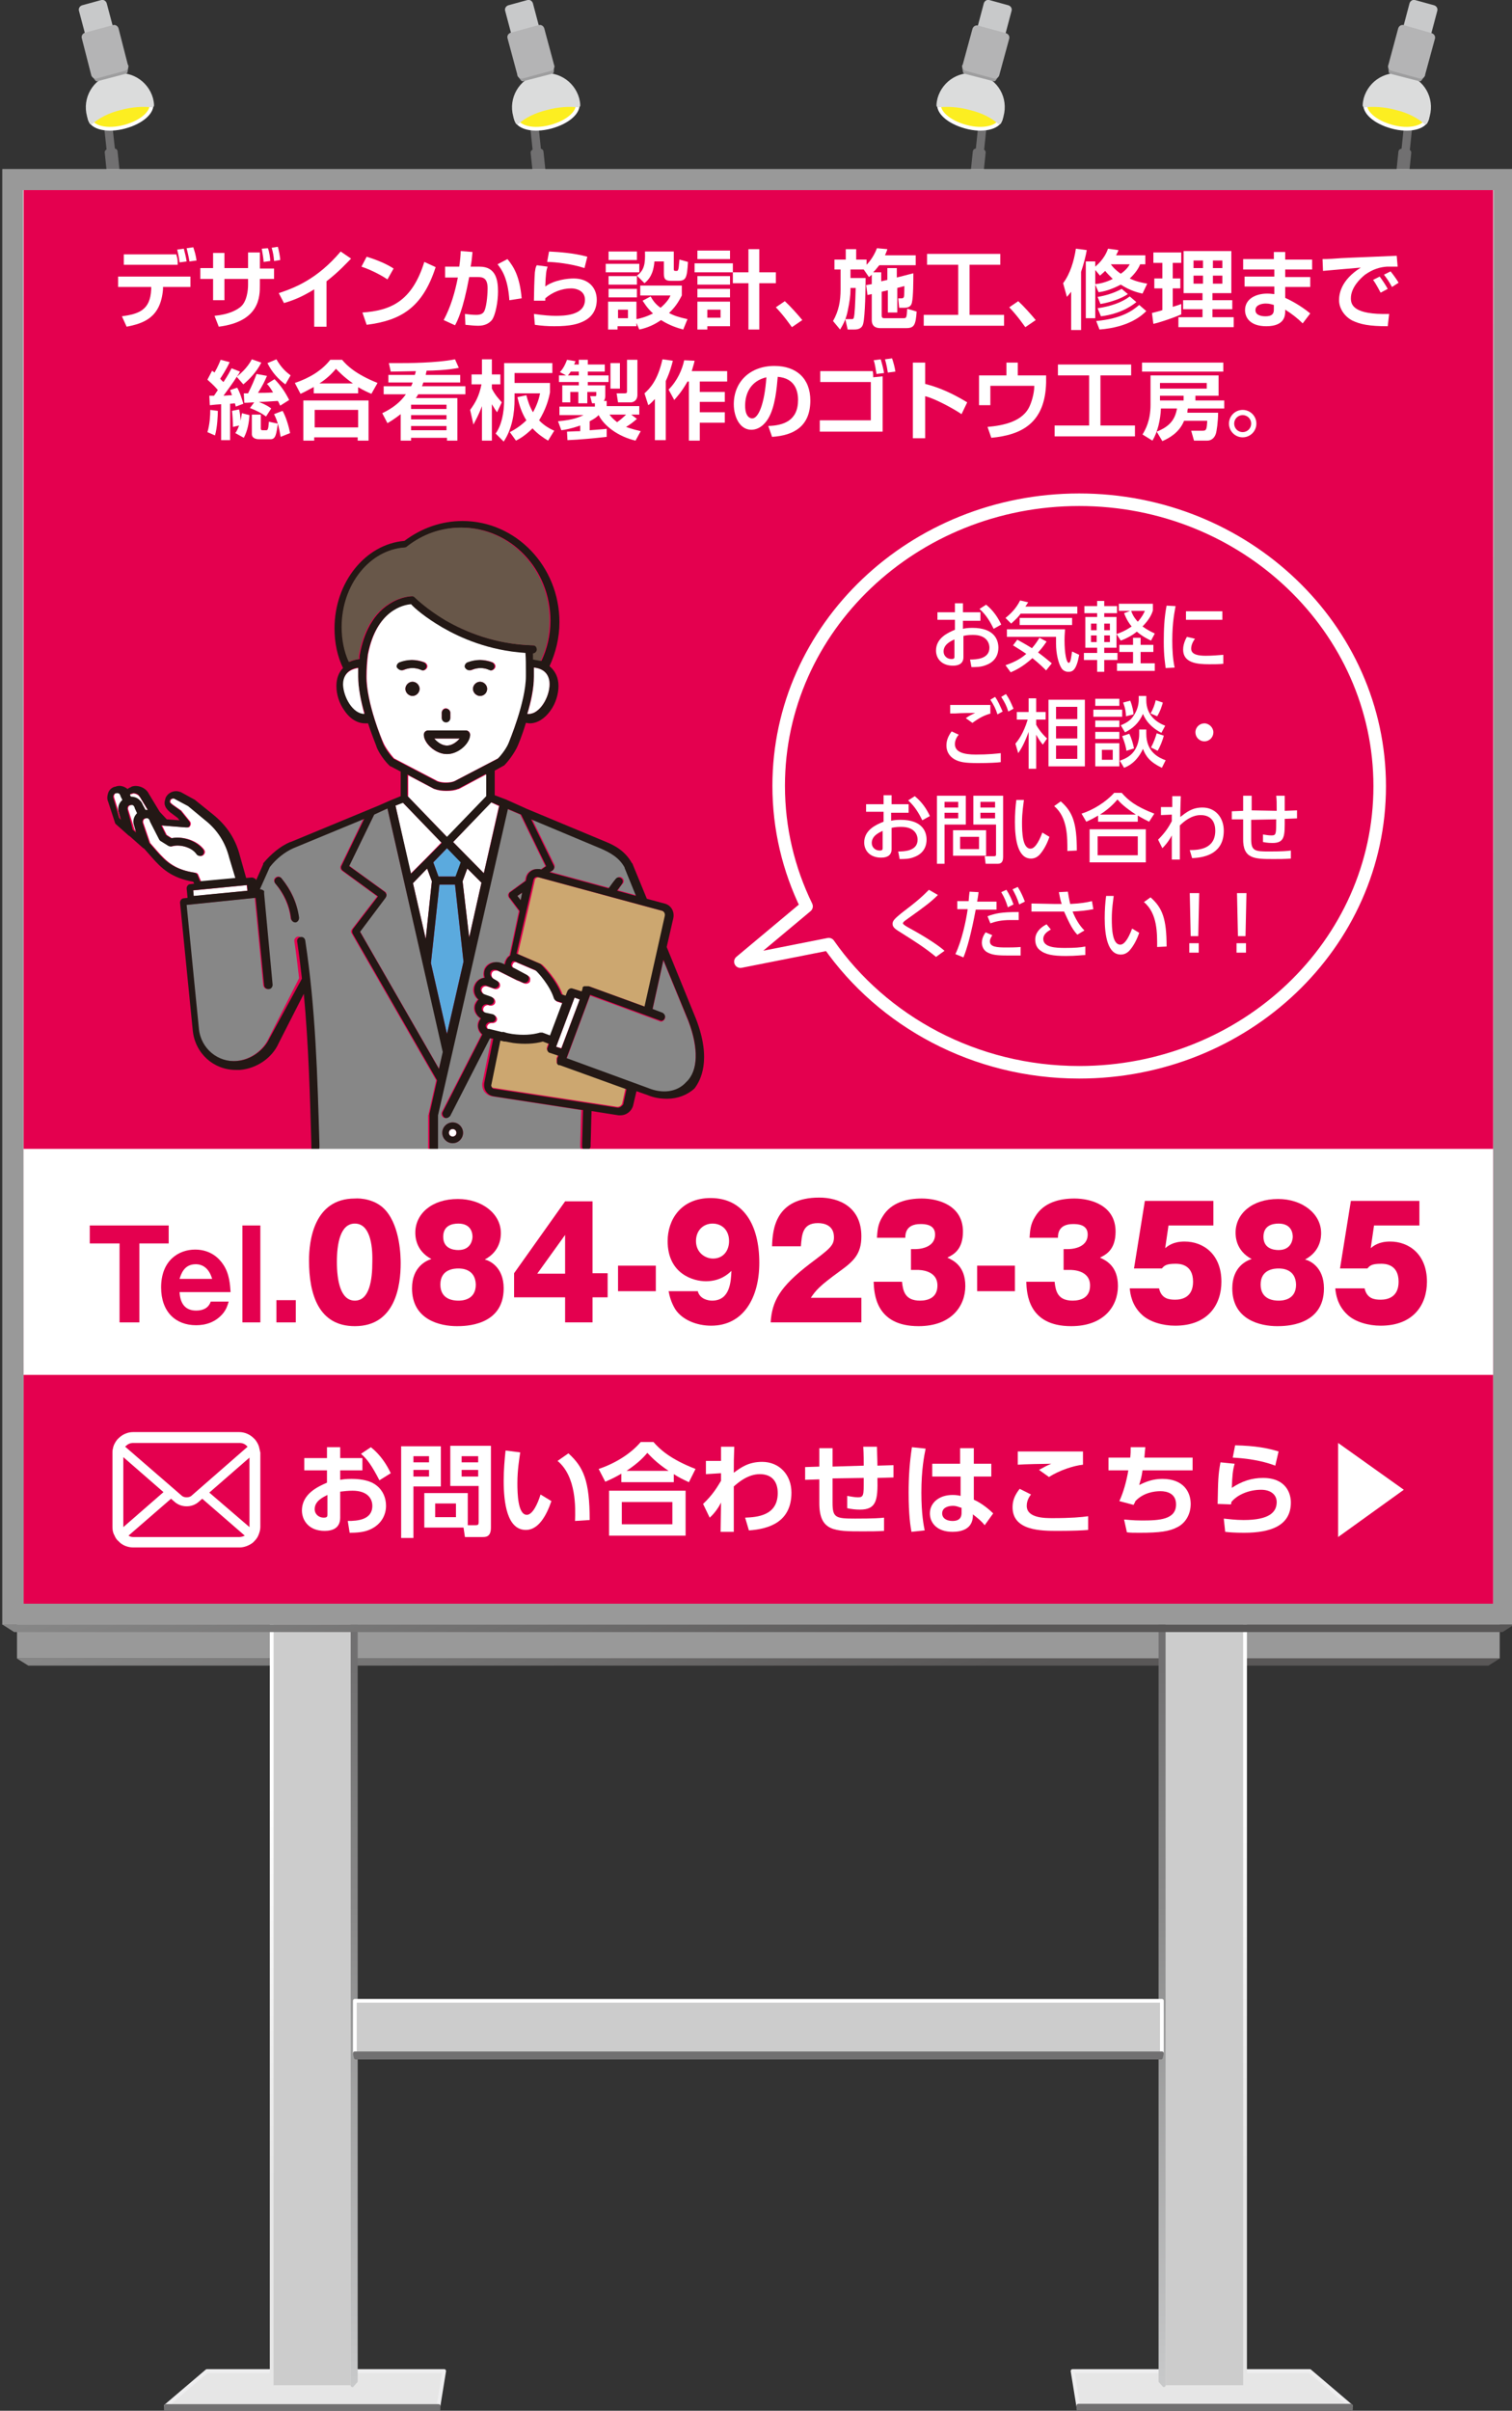 <?xml version="1.0" encoding="utf-8"?>
<!-- Generator: Adobe Illustrator 28.1.0, SVG Export Plug-In . SVG Version: 6.00 Build 0)  -->
<svg version="1.1" id="レイヤー_1" xmlns="http://www.w3.org/2000/svg" xmlns:xlink="http://www.w3.org/1999/xlink" x="0px"
	 y="0px" viewBox="0 0 320 509.9" style="enable-background:new 0 0 320 509.9;" xml:space="preserve">
<rect x="0" y="0" width="320" height="509.9" fill="#333333" stroke="none"/>
<style type="text/css">
	.st0{fill:none;stroke:#717071;stroke-width:1.77;stroke-linecap:round;stroke-linejoin:round;stroke-miterlimit:10;}
	.st1{fill:#717071;stroke:#717071;stroke-width:1.328;stroke-linecap:round;stroke-linejoin:round;stroke-miterlimit:10;}
	.st2{fill:#FCEE21;stroke:#FFFFFF;stroke-width:0.797;stroke-linecap:round;stroke-linejoin:round;stroke-miterlimit:10;}
	.st3{fill:#DBDCDC;stroke:#DBDCDC;stroke-width:0.797;stroke-linecap:round;stroke-linejoin:round;stroke-miterlimit:10;}
	.st4{fill:#9E9E9F;stroke:#9E9E9F;stroke-width:0.797;stroke-linecap:round;stroke-linejoin:round;stroke-miterlimit:10;}
	.st5{fill:#C8C9CA;}
	.st6{fill:none;stroke:#C8C9CA;stroke-width:0.797;stroke-linecap:round;stroke-linejoin:round;stroke-miterlimit:10;}
	.st7{fill:#B4B4B5;}
	.st8{fill:none;stroke:#B4B4B5;stroke-width:0.797;stroke-linecap:round;stroke-linejoin:round;stroke-miterlimit:10;}
	.st9{fill:#999999;}
	.st10{fill:url(#SVGID_1_);}
	.st11{fill:#E6E6E6;stroke:#EEEEEF;stroke-width:0.797;stroke-linecap:round;stroke-linejoin:round;stroke-miterlimit:10;}
	.st12{fill:#CCCCCC;}
	.st13{fill:url(#SVGID_00000060005561463206970970000014461388467804680329_);}
	.st14{fill:url(#SVGID_00000182523087412004197740000008167423006351191699_);}
	.st15{fill:url(#SVGID_00000131360290315081295310000000672680179583463838_);}
	.st16{fill:#717071;stroke:#717071;stroke-width:0.797;stroke-linecap:round;stroke-linejoin:round;stroke-miterlimit:10;}
	.st17{fill:url(#SVGID_00000049926790824486515810000011229404240994422941_);}
	.st18{fill:url(#SVGID_00000017499136409929804480000011597745648211494534_);}
	.st19{fill:url(#SVGID_00000066515802115065092670000003787440865631992716_);}
	.st20{fill:#FFFFFF;}
	.st21{fill:url(#SVGID_00000104706305238798212940000005781705365127684497_);}
	.st22{fill:#CCCCCC;stroke:#FFFFFF;stroke-width:0.797;stroke-linecap:round;stroke-linejoin:round;stroke-miterlimit:10;}
	.st23{fill:#E4004F;}
	.st24{fill:#878787;}
	.st25{fill:#5BAADE;}
	.st26{fill:#231815;}
	.st27{fill:#CCA770;}
	.st28{fill:#685749;}
	.st29{fill:none;stroke:#FFFFFF;stroke-width:2.655;stroke-linejoin:round;stroke-miterlimit:10;}
</style>
<g>
	<g>
		<g>
			<g>
				<line class="st0" x1="112.7" y1="23" x2="114.7" y2="42.1"/>
				
					<rect x="113.4" y="32.1" transform="matrix(0.995 -0.104 0.104 0.995 -3.203 12.127)" class="st1" width="1.4" height="9.1"/>
				<g>
					<path class="st2" d="M122.2,21.7c0.5,1.9-1.9,4.1-5.6,5.1c-3.7,1-6.9,0.2-7.4-1.6c-0.5-1.9,1.9-4.1,5.6-5.1
						C118.5,19.1,121.7,19.8,122.2,21.7z"/>
					<path class="st3" d="M115.6,22.9c2.5-0.7,4.9-0.8,6.8-0.6c0-0.5-0.1-1-0.2-1.4c-1-3.6-4.7-5.8-8.4-4.8c-3.6,1-5.8,4.7-4.8,8.4
						c0.1,0.5,0.3,0.9,0.5,1.4C110.9,24.6,113.1,23.5,115.6,22.9z"/>
					<polygon class="st4" points="116.8,15.2 110.6,16.8 109.9,15.9 116.9,14 					"/>
					<g>
						<path class="st5" d="M114.1,7.2c0.1,0.3-0.1,0.6-0.4,0.7l-4,1.1c-0.3,0.1-0.6-0.1-0.7-0.4l-1.7-6.4c-0.1-0.3,0.1-0.6,0.4-0.7
							l4-1.1c0.3-0.1,0.6,0.1,0.7,0.4L114.1,7.2z"/>
						<path class="st6" d="M114.1,7.2c0.1,0.3-0.1,0.6-0.4,0.7l-4,1.1c-0.3,0.1-0.6-0.1-0.7-0.4l-1.7-6.4c-0.1-0.3,0.1-0.6,0.4-0.7
							l4-1.1c0.3-0.1,0.6,0.1,0.7,0.4L114.1,7.2z"/>
					</g>
					<g>
						<path class="st7" d="M116.9,13.9c0.1,0.3-0.1,0.6-0.4,0.7l-5.9,1.6c-0.3,0.1-0.6-0.1-0.7-0.4L107.8,8
							c-0.1-0.3,0.1-0.6,0.4-0.7l5.9-1.6c0.3-0.1,0.6,0.1,0.7,0.4L116.9,13.9z"/>
						<path class="st8" d="M116.9,13.9c0.1,0.3-0.1,0.6-0.4,0.7l-5.9,1.6c-0.3,0.1-0.6-0.1-0.7-0.4L107.8,8
							c-0.1-0.3,0.1-0.6,0.4-0.7l5.9-1.6c0.3-0.1,0.6,0.1,0.7,0.4L116.9,13.9z"/>
					</g>
				</g>
			</g>
			<g>
				<line class="st0" x1="298.4" y1="23" x2="296.4" y2="42.1"/>
				
					<rect x="296.3" y="32.1" transform="matrix(-0.995 -0.104 0.104 -0.995 588.551 104.089)" class="st1" width="1.4" height="9.1"/>
				<g>
					<path class="st2" d="M289,21.7c-0.5,1.9,1.9,4.1,5.6,5.1c3.6,1,6.9,0.2,7.4-1.6c0.5-1.9-1.9-4.1-5.6-5.1
						C292.7,19.1,289.5,19.8,289,21.7z"/>
					<path class="st3" d="M295.6,22.9c-2.5-0.7-4.9-0.8-6.8-0.6c0-0.5,0.1-1,0.2-1.4c1-3.6,4.7-5.8,8.4-4.8c3.7,1,5.8,4.7,4.8,8.4
						c-0.1,0.5-0.3,0.9-0.5,1.4C300.2,24.6,298.1,23.5,295.6,22.9z"/>
					<polygon class="st4" points="294.3,15.2 300.5,16.8 301.2,15.9 294.2,14 					"/>
					<g>
						<path class="st5" d="M297,7.2c-0.1,0.3,0.1,0.6,0.4,0.7l4,1.1c0.3,0.1,0.6-0.1,0.7-0.4l1.7-6.4c0.1-0.3-0.1-0.6-0.4-0.7
							l-4-1.1c-0.3-0.1-0.6,0.1-0.7,0.4L297,7.2z"/>
						<path class="st6" d="M297,7.2c-0.1,0.3,0.1,0.6,0.4,0.7l4,1.1c0.3,0.1,0.6-0.1,0.7-0.4l1.7-6.4c0.1-0.3-0.1-0.6-0.4-0.7
							l-4-1.1c-0.3-0.1-0.6,0.1-0.7,0.4L297,7.2z"/>
					</g>
					<g>
						<path class="st7" d="M294.2,13.9c-0.1,0.3,0.1,0.6,0.4,0.7l5.9,1.6c0.3,0.1,0.6-0.1,0.7-0.4l2.1-7.7c0.1-0.3-0.1-0.6-0.4-0.7
							L297,5.7c-0.3-0.1-0.6,0.1-0.7,0.4L294.2,13.9z"/>
						<path class="st8" d="M294.2,13.9c-0.1,0.3,0.1,0.6,0.4,0.7l5.9,1.6c0.3,0.1,0.6-0.1,0.7-0.4l2.1-7.7c0.1-0.3-0.1-0.6-0.4-0.7
							L297,5.7c-0.3-0.1-0.6,0.1-0.7,0.4L294.2,13.9z"/>
					</g>
				</g>
			</g>
			<g>
				<line class="st0" x1="208.3" y1="23" x2="206.3" y2="42.1"/>
				
					<rect x="206.1" y="32.1" transform="matrix(-0.995 -0.104 0.104 -0.995 408.726 94.668)" class="st1" width="1.4" height="9.1"/>
				<g>
					<path class="st2" d="M198.8,21.7c-0.5,1.9,1.9,4.1,5.6,5.1c3.6,1,6.9,0.2,7.4-1.6c0.5-1.9-1.9-4.1-5.6-5.1
						C202.5,19.1,199.3,19.8,198.8,21.7z"/>
					<path class="st3" d="M205.4,22.9c-2.5-0.7-4.9-0.8-6.8-0.6c0-0.5,0.1-1,0.2-1.4c1-3.6,4.7-5.8,8.4-4.8c3.7,1,5.8,4.7,4.8,8.4
						c-0.1,0.5-0.3,0.9-0.5,1.4C210.1,24.6,207.9,23.5,205.4,22.9z"/>
					<polygon class="st4" points="204.2,15.2 210.4,16.8 211,15.9 204,14 					"/>
					<g>
						<path class="st5" d="M206.9,7.2c-0.1,0.3,0.1,0.6,0.4,0.7l4,1.1c0.3,0.1,0.6-0.1,0.7-0.4l1.7-6.4c0.1-0.3-0.1-0.6-0.4-0.7
							l-4-1.1c-0.3-0.1-0.6,0.1-0.7,0.4L206.9,7.2z"/>
						<path class="st6" d="M206.9,7.2c-0.1,0.3,0.1,0.6,0.4,0.7l4,1.1c0.3,0.1,0.6-0.1,0.7-0.4l1.7-6.4c0.1-0.3-0.1-0.6-0.4-0.7
							l-4-1.1c-0.3-0.1-0.6,0.1-0.7,0.4L206.9,7.2z"/>
					</g>
					<g>
						<path class="st7" d="M204.1,13.9c-0.1,0.3,0.1,0.6,0.4,0.7l5.9,1.6c0.3,0.1,0.6-0.1,0.7-0.4l2.1-7.7c0.1-0.3-0.1-0.6-0.4-0.7
							l-5.9-1.6c-0.3-0.1-0.6,0.1-0.7,0.4L204.1,13.9z"/>
						<path class="st8" d="M204.1,13.9c-0.1,0.3,0.1,0.6,0.4,0.7l5.9,1.6c0.3,0.1,0.6-0.1,0.7-0.4l2.1-7.7c0.1-0.3-0.1-0.6-0.4-0.7
							l-5.9-1.6c-0.3-0.1-0.6,0.1-0.7,0.4L204.1,13.9z"/>
					</g>
				</g>
			</g>
			<g>
				<line class="st0" x1="22.5" y1="23" x2="24.6" y2="42.1"/>
				
					<rect x="23.3" y="32.1" transform="matrix(0.995 -0.104 0.104 0.995 -3.696 2.706)" class="st1" width="1.4" height="9.1"/>
				<g>
					<path class="st2" d="M32,21.7c0.5,1.9-1.9,4.1-5.6,5.1c-3.7,1-6.9,0.2-7.4-1.6C18.6,23.3,21,21,24.6,20
						C28.3,19.1,31.5,19.8,32,21.7z"/>
					<path class="st3" d="M25.4,22.9c2.5-0.7,4.9-0.8,6.8-0.6c0-0.5-0.1-1-0.2-1.4c-1-3.6-4.7-5.8-8.4-4.8c-3.6,1-5.8,4.7-4.8,8.4
						c0.1,0.5,0.3,0.9,0.5,1.4C20.8,24.6,22.9,23.5,25.4,22.9z"/>
					<polygon class="st4" points="26.6,15.2 20.5,16.8 19.8,15.9 26.8,14 					"/>
					<g>
						<path class="st5" d="M23.9,7.2c0.1,0.3-0.1,0.6-0.4,0.7l-4,1.1c-0.3,0.1-0.6-0.1-0.7-0.4l-1.7-6.4c-0.1-0.3,0.1-0.6,0.4-0.7
							l4-1.1c0.3-0.1,0.6,0.1,0.7,0.4L23.9,7.2z"/>
						<path class="st6" d="M23.9,7.2c0.1,0.3-0.1,0.6-0.4,0.7l-4,1.1c-0.3,0.1-0.6-0.1-0.7-0.4l-1.7-6.4c-0.1-0.3,0.1-0.6,0.4-0.7
							l4-1.1c0.3-0.1,0.6,0.1,0.7,0.4L23.9,7.2z"/>
					</g>
					<g>
						<path class="st7" d="M26.7,13.9c0.1,0.3-0.1,0.6-0.4,0.7l-5.9,1.6c-0.3,0.1-0.6-0.1-0.7-0.4L17.7,8c-0.1-0.3,0.1-0.6,0.4-0.7
							L24,5.7c0.3-0.1,0.6,0.1,0.7,0.4L26.7,13.9z"/>
						<path class="st8" d="M26.7,13.9c0.1,0.3-0.1,0.6-0.4,0.7l-5.9,1.6c-0.3,0.1-0.6-0.1-0.7-0.4L17.7,8c-0.1-0.3,0.1-0.6,0.4-0.7
							L24,5.7c0.3-0.1,0.6,0.1,0.7,0.4L26.7,13.9z"/>
					</g>
				</g>
			</g>
		</g>
		<g>
			<g>
				<g>
					<polygon class="st9" points="317.4,350.8 3.6,350.8 3.5,46.1 317.5,46.1 					"/>
					<linearGradient id="SVGID_1_" gradientUnits="userSpaceOnUse" x1="142.14" y1="300.345" x2="179.077" y2="401.827">
						<stop  offset="0" style="stop-color:#888888"/>
						<stop  offset="0.662" style="stop-color:#595757"/>
					</linearGradient>
					<polygon class="st10" points="315,352.3 6,352.3 3.6,350.8 317.4,350.8 					"/>
				</g>
				<g>
					<polygon class="st11" points="92.8,508.9 35.1,508.9 43.8,501.5 94,501.5 					"/>
					<g>
						<g>
							<polyline class="st12" points="57.5,504.5 57.5,337.6 74.6,337.6 74.6,504.5 							"/>
							
								<linearGradient id="SVGID_00000103227549314606235180000007552021295875659163_" gradientUnits="userSpaceOnUse" x1="66.05" y1="337.221" x2="66.05" y2="504.911">
								<stop  offset="0.244" style="stop-color:#FFFFFF"/>
								<stop  offset="0.739" style="stop-color:#E6E6E6"/>
							</linearGradient>
							<path style="fill:url(#SVGID_00000103227549314606235180000007552021295875659163_);" d="M74.6,504.9c-0.2,0-0.4-0.2-0.4-0.4
								V338H57.9v166.5c0,0.2-0.2,0.4-0.4,0.4s-0.4-0.2-0.4-0.4V337.6c0-0.2,0.2-0.4,0.4-0.4h17.2c0.2,0,0.4,0.2,0.4,0.4v166.9
								C75,504.7,74.8,504.9,74.6,504.9z"/>
						</g>
						<g>
							
								<linearGradient id="SVGID_00000147915296684987394040000004772977677303589051_" gradientUnits="userSpaceOnUse" x1="75.039" y1="504.513" x2="75.039" y2="337.62">
								<stop  offset="0" style="stop-color:#C8C9CA"/>
								<stop  offset="0.609" style="stop-color:#888888"/>
								<stop  offset="0.907" style="stop-color:#717071"/>
							</linearGradient>
							<polygon style="fill:url(#SVGID_00000147915296684987394040000004772977677303589051_);" points="75.5,503.6 74.6,504.5 
								74.6,337.6 75.5,340.1 							"/>
							
								<linearGradient id="SVGID_00000101805985825572285030000006506761826628876733_" gradientUnits="userSpaceOnUse" x1="75.039" y1="504.911" x2="75.039" y2="337.221">
								<stop  offset="0" style="stop-color:#C8C9CA"/>
								<stop  offset="0.609" style="stop-color:#888888"/>
								<stop  offset="0.907" style="stop-color:#717071"/>
							</linearGradient>
							<path style="fill:url(#SVGID_00000101805985825572285030000006506761826628876733_);" d="M74.6,504.9c0,0-0.1,0-0.1,0
								c-0.2-0.1-0.3-0.2-0.3-0.4V337.6c0-0.2,0.1-0.4,0.3-0.4c0.2,0,0.4,0.1,0.4,0.3l0.8,2.5c0,0,0,0.1,0,0.1v163.5
								c0,0.1,0,0.2-0.1,0.3l-0.8,0.9C74.8,504.9,74.7,504.9,74.6,504.9z M75.5,503.6L75.5,503.6L75.5,503.6z M75,340.1v163.4l0,0
								L75,340.1L75,340.1z"/>
						</g>
					</g>
					<rect x="35.1" y="508.9" class="st16" width="57.7" height="0.7"/>
				</g>
				<g>
					<polygon class="st11" points="228.2,508.9 285.9,508.9 277.2,501.5 227,501.5 					"/>
					<g>
						<g>
							<polyline class="st12" points="263.5,504.5 263.5,337.6 246.4,337.6 246.4,504.5 							"/>
							
								<linearGradient id="SVGID_00000034063922623692349250000010523622161120624257_" gradientUnits="userSpaceOnUse" x1="254.95" y1="337.221" x2="254.95" y2="504.911">
								<stop  offset="0.244" style="stop-color:#FFFFFF"/>
								<stop  offset="0.739" style="stop-color:#E6E6E6"/>
							</linearGradient>
							<path style="fill:url(#SVGID_00000034063922623692349250000010523622161120624257_);" d="M263.5,504.9
								c-0.2,0-0.4-0.2-0.4-0.4V338h-16.4v166.5c0,0.2-0.2,0.4-0.4,0.4c-0.2,0-0.4-0.2-0.4-0.4V337.6c0-0.2,0.2-0.4,0.4-0.4h17.2
								c0.2,0,0.4,0.2,0.4,0.4v166.9C263.9,504.7,263.7,504.9,263.5,504.9z"/>
						</g>
						<g>
							
								<linearGradient id="SVGID_00000130635274519379546970000004009804925518590342_" gradientUnits="userSpaceOnUse" x1="245.961" y1="504.513" x2="245.961" y2="337.62">
								<stop  offset="0" style="stop-color:#C8C9CA"/>
								<stop  offset="0.609" style="stop-color:#888888"/>
								<stop  offset="0.907" style="stop-color:#717071"/>
							</linearGradient>
							<polygon style="fill:url(#SVGID_00000130635274519379546970000004009804925518590342_);" points="245.5,503.6 246.4,504.5 
								246.4,337.6 245.5,340.1 							"/>
							
								<linearGradient id="SVGID_00000102539478553523477820000007915670260656969142_" gradientUnits="userSpaceOnUse" x1="245.961" y1="504.911" x2="245.961" y2="337.221">
								<stop  offset="0" style="stop-color:#C8C9CA"/>
								<stop  offset="0.609" style="stop-color:#888888"/>
								<stop  offset="0.907" style="stop-color:#717071"/>
							</linearGradient>
							<path style="fill:url(#SVGID_00000102539478553523477820000007915670260656969142_);" d="M246.4,504.9c-0.1,0-0.2,0-0.3-0.1
								l-0.8-0.9c-0.1-0.1-0.1-0.2-0.1-0.3V340.1c0,0,0-0.1,0-0.1l0.8-2.5c0.1-0.2,0.3-0.3,0.4-0.3c0.2,0,0.3,0.2,0.3,0.4v166.9
								c0,0.2-0.1,0.3-0.3,0.4C246.5,504.9,246.4,504.9,246.4,504.9z M245.9,503.4L245.9,503.4l0-163.4l0,0.1V503.4z"/>
						</g>
					</g>
					
						<rect x="228.2" y="508.9" transform="matrix(-1 -1.224647e-16 1.224647e-16 -1 514.124 1018.435)" class="st16" width="57.7" height="0.7"/>
				</g>
				<g>
					<g>
						<rect x="0.5" y="35.8" class="st20" width="320" height="307.8"/>
						<path class="st9" d="M316.1,40.2l-0.1,299H5l-0.1-299H316.1 M320.5,35.8H0.5v307.8h320V35.8L320.5,35.8z"/>
					</g>
					
						<linearGradient id="SVGID_00000082343072118550718850000003349065941939561372_" gradientUnits="userSpaceOnUse" x1="141.784" y1="292.222" x2="179.438" y2="395.677">
						<stop  offset="0" style="stop-color:#888888"/>
						<stop  offset="0.662" style="stop-color:#595757"/>
					</linearGradient>
					<polygon style="fill:url(#SVGID_00000082343072118550718850000003349065941939561372_);" points="318,345.2 3,345.2 0.5,343.6 
						320.5,343.6 					"/>
				</g>
				<rect x="75.1" y="423.2" class="st22" width="170.8" height="11.1"/>
				<polygon class="st16" points="245.7,435.2 75.3,435.2 75.1,434.3 245.9,434.3 				"/>
			</g>
		</g>
	</g>
	<rect x="5" y="40.2" class="st23" width="311" height="299"/>
	<g>
		<path class="st20" d="M40.3,58.5v2.2h-5.8l0,0.5c-0.5,6-4.1,7.2-7.7,7.9l-1-2.2c3.6-0.5,6-1.3,6.2-5.7l0-0.5H25v-2.2H40.3z
			 M37.3,53.8c0.2,0.7,0.3,1,0.3,1.6V56H26.2v-2.2H37.3z M38,55.5c-0.1-0.8-0.2-1.5-0.5-2.7l1.4-0.2c0.3,1.2,0.4,1.5,0.6,2.7
			L38,55.5z M40.1,55.3c-0.3-1.7-0.5-2.3-0.6-2.8l1.4-0.2c0.3,0.9,0.5,1.5,0.7,2.8L40.1,55.3z"/>
		<path class="st20" d="M52.6,53.4H55v3.4h3V59h-3v1.3c0,2.4,0,7.7-8.7,8.8l-0.9-2.3c3.1-0.3,4.6-1.2,5.4-1.8
			c1.5-1.1,1.7-3.8,1.7-4.7V59h-5v4.5h-2.4V59h-2.7v-2.3h2.7v-3.2h2.4v3.2h5V53.4z M55.8,55.4c-0.1-1.1-0.2-1.6-0.4-2.8l1.3-0.1
			c0.3,0.7,0.5,2.2,0.5,2.7L55.8,55.4z M58,55.2c-0.1-1.2-0.2-1.7-0.5-2.8l1.3-0.2c0.2,0.7,0.5,2.1,0.5,2.8L58,55.2z"/>
		<path class="st20" d="M69.1,69.1h-2.6v-7.9c-2.3,1.4-4,2.2-6.4,2.9L59,62c3.3-1.1,8.1-2.9,13.1-8.8l2.2,1.5
			c-0.9,0.9-2.5,2.7-5.2,4.8V69.1z"/>
		<path class="st20" d="M82,59.1c-0.4-0.3-2.8-1.8-5.5-2.7l1.1-2.1c2.6,0.8,4.5,1.7,5.7,2.5L82,59.1z M76.7,66.1
			c5.9-0.4,10.5-2.3,13.1-10.7l2.4,1.1c-2.8,8.7-7.5,11.3-14.6,12.2L76.7,66.1z"/>
		<path class="st20" d="M100,53.3c-0.1,1.2-0.2,2.1-0.4,3.1h1.9c3.5,0,3.9,2.9,3.9,5.3c0,2-0.5,4.9-1.3,6c-0.7,0.8-1.6,1.2-2.9,1.2
			c-0.7,0-1.8-0.1-2.7-0.2l-0.1-2.3c0.7,0.1,1.6,0.2,2.4,0.2c0.8,0,1.4-0.2,1.7-0.8c0.6-1.3,0.7-4.2,0.7-4.8c0-2.2-1-2.4-2.1-2.4
			l-1.8,0c-1.3,7-2.5,9.3-3,10.2l-2.4-1.1c1.5-2.8,2.4-5.9,3-9l-2.7,0v-2.3h3c0.2-1.5,0.3-2.5,0.3-3.3L100,53.3z M107.8,63.5
			c-0.3-4.6-1.6-6.5-2.5-7.6l2.1-1.1c1.3,1.6,2.6,3.6,3,8.3L107.8,63.5z"/>
		<path class="st20" d="M115.9,56.4c-0.3,0.8-0.4,1.6-0.5,4.2c1.9-1.4,4.8-1.7,6-1.7c3.2,0,4.9,2,4.9,4.5c0,2-0.9,3.6-2.7,4.5
			c-1.2,0.6-2.7,1.1-6.3,1.1c-1.4,0-2.8-0.1-4.1-0.3l-0.2-2.3c2,0.3,3.6,0.4,4.5,0.4c1.7,0,6.3,0,6.3-3.4c0-1.9-1.8-2.4-2.9-2.4
			c-2,0-4,0.8-5.5,2.1c0,0.2,0,0.3,0,0.5l-2.4,0c0-1.2,0.1-4.9,0.2-6c0.1-0.6,0.1-1,0.4-1.5L115.9,56.4z M123.7,56.7
			c-2.7-0.9-6.3-1.3-7.9-1.3l0.4-2.2c2,0.1,5.2,0.3,8.1,1.1L123.7,56.7z"/>
		<path class="st20" d="M128.2,55.8h7.1v1.8h-7.1V55.8z M128.8,53.2h6V55h-6V53.2z M128.8,58.4h6v1.8h-6V58.4z M134.7,68.3V69h-4
			v0.7h-2v-5.9h6v3.7c0.6-0.1,1.9-0.4,3.5-1.2c-1.4-1.3-1.9-2.3-2.2-2.7l1.7-0.9c0.3,0.5,0.8,1.5,2.1,2.4c1.4-1.2,1.9-2.1,2.1-2.6
			h-6.4v-2.1h8.8v2.1c-0.4,0.7-1,2.1-2.7,3.7c0.9,0.5,2,0.9,3.9,1.3l-0.9,2.2c-1.1-0.3-2.8-0.8-4.7-2c-2,1.4-3.7,1.8-4.6,2
			L134.7,68.3z M128.8,61.1h6v1.8h-6V61.1z M130.8,65.5v1.8h2.1v-1.8H130.8z M134.8,58.3c1.5-1.1,1.8-2.4,1.7-5.1h6.1v3.7
			c0,0.4,0.1,0.4,0.6,0.4c0.3,0,0.3-0.2,0.4-0.5c0.1-0.5,0.1-1.1,0.2-1.9l1.8,0.5c-0.2,3.4-0.4,4-2.1,4h-1.4c-1.1,0-1.6-0.2-1.6-1.5
			v-2.6h-2c-0.2,2.6-1.1,3.8-2.1,4.6L134.8,58.3z"/>
		<path class="st20" d="M147,55.7h8.1v1.9H147V55.7z M147.6,53h6.9v1.8h-6.9V53z M147.6,58.4h6.9v1.8h-6.9V58.4z M147.6,61.1h6.9
			v1.8h-6.9V61.1z M147.6,63.8h6.9V69h-4.8v0.7h-2.1V63.8z M149.7,65.5v1.7h2.8v-1.7H149.7z M160.7,59.9v9.8h-2.3v-9.8h-3.3v-2.3
			h3.3v-4.9h2.3v4.9h3.5v2.3H160.7z"/>
		<path class="st20" d="M167.6,69.2c-0.4-0.5-1.5-2.2-3.4-4.2l1.9-1.3c1.2,1.1,2.8,2.9,3.7,4L167.6,69.2z"/>
		<path class="st20" d="M184.5,60.1v-2c-0.1,0.1-0.2,0.2-0.6,0.5l-1.1-1.6H180v1.8h3.2c0,1.9-0.1,8-0.5,9.6
			c-0.1,0.4-0.3,1.3-1.9,1.3h-1.4l-0.5-2.2h1.3c0.3,0,0.4,0,0.5-0.3c0.2-0.7,0.3-2.9,0.4-6.3H180v0.4c0,1.2-0.2,2.6-0.6,4.5
			c-0.4,2-1.2,3.2-1.6,3.9l-1.5-1.8c1.2-2.1,1.6-4.2,1.6-6.7V57h-1.3v-2.1h2.4v-2.2h2.2v2.2h2.2V56c0.2-0.2,1.4-1.4,2.2-3.5l2.2,0.2
			c-0.1,0.4-0.3,0.8-0.5,1.3h6.5v2.1h-7.7c-0.3,0.3-0.6,0.8-1.3,1.5h1.7v1.9l1.3-0.3v-2.5h2v2l3.5-0.9c0,1.3,0,5-0.3,6.2
			c-0.1,0.4-0.3,1.1-1.6,1.1h-1.1l-0.2-2h0.7c0.1,0,0.4,0,0.5-0.3c0.1-0.2,0.1-2,0.1-2.3l-1.5,0.4v5.2h-2v-4.7l-1.3,0.3v5
			c0,0.6,0.3,0.6,0.6,0.6h4c0.6,0,0.7,0,0.8-2l2,0.6c-0.2,2.8-0.5,3.5-2.2,3.5h-5.4c-0.5,0-1.9,0-1.9-1.7v-5.5l-0.9,0.2l-0.3-2.1
			L184.5,60.1z"/>
		<path class="st20" d="M196.2,53.7h15.5V56h-6.5v10.6h7.3v2.3h-17v-2.3h7.3V56h-6.6V53.7z"/>
		<path class="st20" d="M217,69.2c-0.4-0.5-1.5-2.2-3.4-4.2l1.9-1.3c1.2,1.1,2.8,2.9,3.7,4L217,69.2z"/>
		<path class="st20" d="M226.7,61.7c-0.2,0.3-0.5,0.6-0.9,1.1l-0.8-2.9c1.5-2,2.3-4.7,2.7-7.3l2.3,0.3c-0.2,1.2-0.6,2.8-1.2,4.6
			v12.3h-2.1V61.7z M241.8,62.1c-0.9-0.2-2.6-0.6-4.6-1.9c-2.1,1.1-3.7,1.5-4.7,1.6l-0.7-1.6v7.1h-2V55.3h2v1.1
			c0.3-0.3,1.9-1.5,2.7-3.8l2.2,0.3c-0.1,0.4-0.3,0.7-0.5,1.1h6.2v1.9h-1.1c-0.3,0.8-1,1.9-2.2,3c1.4,0.7,2.7,0.9,3.7,1.1
			L241.8,62.1z M231.8,57.1v3c0.9-0.1,2.1-0.3,3.7-1.1c-0.9-0.9-1.3-1.3-1.6-1.7c-0.5,0.5-0.8,0.7-1.1,1L231.8,57.1z M242.6,65.8
			c-0.9,0.9-3.6,3.4-9.9,3.9l-0.7-1.8c5.4-0.5,7.7-2.2,9.1-3.4L242.6,65.8z M238.7,62.2c-1.3,0.9-3.5,1.7-5.8,2.1l-0.6-1.5
			c1.3-0.2,3.3-0.7,5.1-1.7L238.7,62.2z M240.5,63.9c-2.6,2.1-5.7,2.8-7.5,3l-0.7-1.7c2.7-0.4,5.1-1.2,6.8-2.5L240.5,63.9z
			 M235.1,55.9c0.2,0.3,0.8,1.1,2.1,2c1-0.7,1.5-1.3,1.9-2H235.1z"/>
		<path class="st20" d="M243.8,66.2c0.7-0.2,1.3-0.3,2.2-0.6v-4.6h-1.7v-2.1h1.7v-3.3h-1.9v-2.2h5.9v2.2h-1.8v3.3h1.6v2.1h-1.6v3.9
			c1-0.3,1.3-0.4,1.8-0.6v2.2c-1.6,0.7-4.5,1.7-5.9,2L243.8,66.2z M250.5,53.1h10.1V62h-4v1.5h4.2v1.9h-4.2v1.7h4.5v2.1h-11.7v-2.1
			h5.1v-1.7h-4.1v-1.9h4.1V62h-4V53.1z M252.6,55.1v1.6h2v-1.6H252.6z M252.6,58.3v1.7h2v-1.7H252.6z M256.7,55.1v1.6h2v-1.6H256.7z
			 M256.7,58.3v1.7h2v-1.7H256.7z"/>
		<path class="st20" d="M269.6,54.9v-1.6h2.4v1.6h5.7V57H272v1.6h5.3v2.1H272V63c2.2,1,4.1,2.3,5.3,3.3l-1.6,2.1
			c-1.1-1.1-2.4-2.1-3.7-2.9v0.3c0,0.8,0,3.2-4,3.2c-3.5,0-4.5-1.9-4.5-3.4c0-2.4,2.3-3.5,4.7-3.5c0.8,0,1.1,0.1,1.5,0.1v-1.6h-6.3
			v-2.1h6.3V57h-6.6v-2.2H269.6z M269.6,64.5c-0.4-0.1-0.9-0.3-1.7-0.3c-0.9,0-2.2,0.3-2.2,1.4c0,1.1,1.3,1.3,2.1,1.3
			c1.7,0,1.8-0.8,1.8-1.5V64.5z"/>
		<path class="st20" d="M295.8,56.4c-0.4,0-1.6,0-2.3,0c-1.4,0.1-2.9,0.5-4.6,1.7c-1,0.8-3,2.7-3,5c0,1.4,0.6,3.5,8.1,3.3l-0.3,2.6
			c-4,0-5.8-0.4-7.5-1.2c-1.7-0.9-2.8-2.6-2.8-4.3c0-1.2,0.3-4.2,4.6-6.9c-1.3,0.1-6.9,0.6-8,0.7l-0.1-2.5c1.2,0,2.7-0.1,4-0.2
			c1.6-0.1,9.9-0.4,11.7-0.5L295.8,56.4z M292.2,61.9c-0.2-0.3-0.8-1.6-1.6-2.7l1.4-0.7c0.6,0.8,1.2,1.7,1.7,2.6L292.2,61.9z
			 M294.6,60.7c-0.7-1.3-1.1-1.8-1.7-2.6l1.4-0.7c0.5,0.6,1.3,1.7,1.7,2.4L294.6,60.7z"/>
		<path class="st20" d="M46.1,86.9c0,0.9-0.1,3.5-0.6,5.2l-1.6-0.7c0.5-1.6,0.6-3.6,0.6-4.7L46.1,86.9z M46.1,82.5
			c-1-1.2-1.7-1.7-2.2-2.2l1-1.9c0.2,0.2,0.3,0.2,0.5,0.4c0.7-1.2,1.1-2.2,1.3-2.7l1.9,0.5c-0.6,1.4-1.8,3.2-2,3.5
			c0.2,0.2,0.4,0.5,0.7,0.7c1-1.5,1.4-2.3,1.7-2.9l1.8,0.7c-0.2,0.4-0.4,0.7-0.7,1.1c0.7-0.6,2.2-1.8,3.2-3.7l2,0.7
			c-1,2-2.6,3.6-3.8,4.6l-1.4-1.6c-0.6,1-2,2.9-2.8,4c1.1-0.1,1.5-0.1,1.8-0.1c-0.2-0.6-0.3-0.8-0.4-1.1l1.5-0.5
			c0.6,1,1.1,2.7,1.3,3.4l-1.6,0.6c-0.1-0.3-0.1-0.5-0.2-0.7l-1,0.1v7.7h-1.9v-7.6c-1.8,0.1-2,0.2-2.4,0.2l-0.1-2c0.7,0,0.8,0,1,0
			L46.1,82.5z M49.8,91.6c0.3-0.4,0.5-0.8,0.8-1.6l-1.3,0.3c0-1-0.1-2.7-0.2-3.4l1.5-0.3c0.2,0.8,0.3,1.6,0.3,2.4
			c0.1-0.5,0.2-0.9,0.3-1.6l1.6,0.4c-0.1,1.6-0.4,3.3-1.2,4.8L49.8,91.6z M53.8,85.1c-1.6,0.1-1.8,0.1-2.1,0.1l-0.1-2h0.9
			c0.9-1.8,1.3-2.8,1.8-4.1l2.2,0.4c-0.5,1.2-0.9,2-1.9,3.6c1.1,0,1.8,0,3.2-0.1c-0.7-1.1-0.9-1.4-1.3-1.8l1.6-1
			c1.3,1.3,2.3,2.8,3.1,4.4l-1.9,1.2c-0.2-0.4-0.3-0.7-0.5-1C57,84.9,56.2,85,54.8,85c1.7,0.7,2.2,1.1,2.6,1.4l-1.1,1.7
			c-0.9-0.7-2.1-1.3-3.4-1.8L53.8,85.1z M55.2,87.9v2.7c0,0.2,0,0.4,0.4,0.4h0.7c0.3,0,0.5,0,0.6-1.8l1.9,0.4
			c-0.3,2-0.4,3.3-1.5,3.3h-2.5c-0.6,0-1.5-0.2-1.5-1.1v-4.1H55.2z M60.4,81.3c-1.5-1.1-2.8-2.5-3.8-4.5l1.9-0.8
			c1.1,1.9,2.1,2.7,3,3.4L60.4,81.3z M59.8,86.9c0.7,1.2,1.3,3.2,1.6,4.7l-2,0.8C59,90.1,58.7,89,58,87.6L59.8,86.9z"/>
		<path class="st20" d="M66.5,81.8c-1.3,0.7-2.2,1.2-2.9,1.5l-1.2-2.3c3-1,5.7-2.6,7.5-4.9h2.5c1,1.2,2.8,3,7.5,4.9l-1.3,2.3
			c-0.7-0.3-1.6-0.7-2.8-1.4v1.3h-9.4V81.8z M64.3,84.7H78v8.5h-2.3v-0.7h-9.2v0.7h-2.3V84.7z M66.6,86.7v3.7h9.2v-3.7H66.6z
			 M74.7,81.1c-2-1.4-3-2.5-3.6-3.1c-1,1.2-2.1,2.2-3.5,3.1H74.7z"/>
		<path class="st20" d="M87.8,79.3c0.1-0.4,0.2-0.6,0.2-0.8c-0.7,0-4.4,0.1-5.3,0.1l-0.4-1.8c0.9,0,1.4,0,2.3,0
			c1.5,0,7.7,0,11.7-0.8l0.8,1.8c-2.4,0.5-5.7,0.6-6.8,0.6c-0.1,0.3-0.1,0.4-0.2,0.9h7.3v1.6h-7.8c-0.1,0.2-0.1,0.4-0.3,0.8h9.2v1.7
			h-10c-0.1,0.2-0.2,0.4-0.5,0.8h8.8v9h-2.2v-0.6H87v0.6h-2.2v-5.6c-1.3,1-2.1,1.5-2.8,1.9l-1.1-2.1c1-0.5,3.3-1.6,5-4h-4.7v-1.7
			h5.8c0.2-0.4,0.3-0.6,0.3-0.8h-5.1v-1.6H87.8z M87,85.6v0.9h7.5v-0.9H87z M87,87.8v0.9h7.5v-0.9H87z M87,90.1V91h7.5v-0.9H87z"/>
		<path class="st20" d="M99.5,86.7c1.1-1.5,1.9-2.9,2.4-5.4h-2.1v-2.1h2.2v-3.2h2.1v3.2h1.8v2.1h-1.8v0.9c0.7,1.4,1.5,2.2,2.1,2.9
			l-1,2.1c-0.3-0.4-0.5-0.7-1.1-1.7v7.7h-2.1v-7.3c-0.7,1.9-1.4,3.1-1.8,3.9L99.5,86.7z M116.4,83c-0.3,1.6-0.9,3.6-2.3,5.9
			c1.1,1.2,2.5,1.9,3.2,2.2l-1.3,2.1c-1-0.6-2.2-1.4-3.3-2.6c-1.5,1.5-2.7,2.2-3.5,2.6l-1.3-1.8c1.2-0.6,2.5-1.5,3.5-2.5
			c-1-1.6-1.5-3.2-1.9-4.9l1.9-0.4c0.3,1.2,0.7,2.4,1.4,3.6c0.9-1.6,1.3-3,1.5-4h-5.4v1.2c0,3-0.5,6.3-2.3,9l-1.7-1.7
			c1.2-1.7,1.8-4.2,1.8-7.3v-7.6h10.2v2.1h-8V81h7.5V83z"/>
		<path class="st20" d="M120,91.3c0.3,0,1.7-0.1,2.8-0.1V90c-2,0.7-3.2,0.9-4,1l-0.7-1.9c3.4-0.3,4.5-0.9,5.4-1.3h-5.1v-1.8h7.5
			v-0.7h-0.6l-0.4-1.5h1.1c0.1,0,0.2-0.1,0.2-0.2v-0.7h-1.9v2.4h-1.9v-2.4h-1.7v2.2H119v-3.6h3.5v-0.7h-4.2v-1.4h1.5l-1.3-0.7
			c0.4-0.4,1-1.2,1.5-2.6l1.8,0.3c-0.2,0.5-0.2,0.5-0.3,0.7h1v-1h1.9v1h3.6v1.5h-3.6v0.8h4.4v1.4h-4.4v0.7h3.7v2.3
			c0,0.4-0.1,0.7-0.3,1h0.6v1.1h6.9v1.8h-1.7l1.2,0.9c-0.7,0.6-1.3,1.1-2.3,1.7c1.4,0.5,2.3,0.7,3.1,0.9l-1.1,2
			c-3.8-0.9-6.7-3.2-7.8-5.4c-0.4,0.4-0.9,0.8-1.9,1.3V91c1-0.1,3-0.2,3.6-0.3l0,1.7c-2.6,0.3-5.8,0.6-8.3,0.7L120,91.3z
			 M122.5,79.4v-0.8h-1.7c-0.1,0.2-0.3,0.4-0.6,0.8H122.5z M129,87.7c0.3,0.4,0.6,0.8,1.6,1.6c0.6-0.4,1.5-1.2,1.9-1.6H129z
			 M129.2,76.8h2v5.4h-2V76.8z M132.7,76.1h2.2v7.4c0,1.4-1.1,1.6-1.3,1.6h-2.8l-0.3-1.9h1.7c0.5,0,0.5-0.2,0.5-0.5V76.1z"/>
		<path class="st20" d="M138.7,84.3c-0.7,0.7-1,1.1-1.5,1.4l-0.8-2.5c1.1-1,2.8-2.7,3.8-7.2l2.2,0.3c-0.2,0.8-0.6,2.4-1.5,4.3v12.5
			h-2.3V84.3z M147,76.3c-0.1,0.6-0.3,1.1-0.6,2.2h7.5v2.2h-5.8v2.2h5.3V85h-5.3v2.2h5.3v2.2h-5.3v3.8h-2.3V80.7h-0.3
			c-1.3,2.3-2.3,3.3-2.8,3.9l-1.2-2.2c1.9-1.9,2.9-4.3,3.3-6.2L147,76.3z"/>
		<path class="st20" d="M162.6,90.1c3.2-0.1,6.3-1.1,6.3-5.5c0-2-0.7-4.6-4.3-4.9c-0.2,2.2-0.5,6.3-2,8.8c-0.3,0.5-1.5,2.4-3.6,2.4
			c-2.4,0-3.7-2.7-3.7-5.4c0-4.7,3.4-8.1,8.6-8.1c4.7,0,7.6,2.7,7.6,7.3c0,5.4-3.4,7.4-8.1,7.7L162.6,90.1z M157.7,85.8
			c0,2.3,1,2.7,1.5,2.7c1.3,0,2.6-3,3-8.7C158.8,80.6,157.7,83.3,157.7,85.8z"/>
		<path class="st20" d="M184.7,78.5c0.1,0.4,0.1,1,0.1,1.3l2-0.2v11.7h-13.3v-2.4h10.8v-8.1h-10.7v-2.3H184.7z M185.5,79.1
			c-0.1-0.5-0.3-2.2-0.6-2.9l1.5-0.2c0.3,1,0.6,2.2,0.7,2.9L185.5,79.1z M187.9,78.8c-0.3-1.9-0.5-2.4-0.6-2.8l1.5-0.2
			c0.3,0.9,0.6,2,0.7,2.8L187.9,78.8z"/>
		<path class="st20" d="M195.8,76.7v4.5c3.2,0.8,6.1,2.2,8.9,3.9l-1.2,2.5c-1.6-1.1-5.6-3.3-7.7-3.8v8.9h-2.6v-16H195.8z"/>
		<path class="st20" d="M215.4,76.7v2.7h6l0,1.5c-0.2,8.6-5.2,11.1-11.6,11.7l-0.8-2.3c3.3-0.3,7.6-1.1,9-4.6
			c0.1-0.2,0.9-2.2,0.9-4.1h-9.3v4.1h-2.4v-6.3h5.8v-2.7H215.4z"/>
		<path class="st20" d="M223.9,77.1h15.5v2.3h-6.5v10.6h7.3v2.3h-17v-2.3h7.3V79.4h-6.6V77.1z"/>
		<path class="st20" d="M257.8,87.3c0,1.8-0.3,4-0.5,4.5c-0.3,0.9-1,1.4-1.8,1.4h-2.8l-0.6-2.1h2.4c0.8,0,0.9-0.2,1-2.1h-4.9
			c-1,2.5-3.2,3.7-4.6,4.3l-1.2-2c2.8-1.1,3.9-2.6,4.3-4.9h-3.4c-0.1,2.4-0.7,5-1.8,6.8l-2.1-1.3c0.6-1,1.7-2.9,1.7-6.3v-6.2h14.4
			v4.3h-4.9v1h6.1v1.7h-7.7c-0.1,0.4-0.1,0.6-0.1,0.9H257.8z M258.9,76.7v1.9h-17.2v-1.9H258.9z M255.4,81h-9.9v1.2h9.9V81z
			 M250.5,83.7h-5v1h5V83.7z"/>
		<path class="st20" d="M265.9,89.6c0,1.6-1.3,2.9-2.9,2.9c-1.6,0-2.9-1.3-2.9-2.9c0-1.6,1.3-2.9,2.9-2.9S265.9,88,265.9,89.6z
			 M261.2,89.6c0,1,0.8,1.8,1.8,1.8s1.8-0.8,1.8-1.8s-0.8-1.8-1.8-1.8C262,87.8,261.2,88.6,261.2,89.6z"/>
	</g>
	<g>
		<path class="st20" d="M27.5,168.2l0.2,0.4c0.4,0,0.9,0.1,1.3,0.3c0.6,0.3,1,0.8,1.2,1.4l0.6,1.1c0.2,0,0.4,0,0.5,0l-1.7-2.8
			c0,0,0-0.1-0.1-0.1c-0.2-0.4-1.1-0.8-1.5-0.6l-0.1,0.1C27.7,167.9,27.5,168,27.5,168.2z"/>
		<path class="st20" d="M25.8,173.3l-0.4-1.4c-0.4-1.1-0.1-2.1,0.7-2.8l-0.4-0.8c0,0,0-0.1,0-0.1c-0.1-0.2-0.2-0.4-0.4-0.5
			c-0.1-0.1-0.3-0.1-0.6,0l-0.1,0c-0.2,0.1-0.3,0.2-0.4,0.4c-0.1,0.2-0.1,0.4,0,0.7c0,0,0,0,0,0l1.3,4.1L25.8,173.3z"/>
		<path class="st20" d="M29,176.1l-0.4-1.4c-0.4-1-0.1-2.1,0.6-2.7l-0.5-1.1c0,0,0-0.1,0-0.1c-0.1-0.2-0.2-0.4-0.4-0.5
			c-0.1-0.1-0.3-0.1-0.6,0l-0.1,0c-0.5,0.2-0.6,0.7-0.4,1.1c0,0,0,0,0,0l1.3,4.1L29,176.1z"/>
		<path class="st20" d="M48.7,181.4C48.7,181.4,48.7,181.4,48.7,181.4c-0.8-3.3-2.6-5.9-5.2-8l-3.5-2.9l-3-1.6
			c-0.3-0.1-0.8,0.1-0.9,0.4l0,0.1c-0.1,0.3-0.1,0.3,0.5,0.8l1.7,1.2c0.1,0,0.1,0.1,0.2,0.2l1.7,2.1c0.3,0.4,0.2,0.9-0.1,1.2
			c-0.1,0.1-0.1,0.1-0.2,0.1c0,0-0.1,0-0.1,0c0,0-0.1,0-0.1,0c0,0-0.1,0-0.1,0c0,0-0.1,0-0.1,0c0,0,0,0-0.1,0l-5-0.4
			c0,0-0.1,0-0.1,0l1,2l1.1,0.7c2.4-0.5,5.4,0.5,6.8,2.4c0.3,0.4,0.2,0.9-0.2,1.2c-0.4,0.3-0.9,0.2-1.2-0.2
			c-1.1-1.4-3.6-2.2-5.3-1.7c-0.2,0.1-0.5,0-0.7-0.1l-1.6-1c-0.1-0.1-0.2-0.2-0.3-0.3l-2-3.9c0,0,0-0.1,0-0.1
			c-0.1-0.2-0.2-0.4-0.4-0.5c-0.1-0.1-0.3-0.1-0.6,0l-0.1,0c-0.5,0.2-0.6,0.7-0.4,1.1l1.4,4.1l1.4,1.6c2.1,2.4,3.9,4.1,8.2,4.7
			c0.3,0,0.5,0.2,0.6,0.5l0.6,1.4l7.5-0.7L48.7,181.4z"/>
		<path class="st24" d="M90.7,235.8c0-0.1,0-0.1,0-0.2l1.6-7.1l-17.9-31.1c-0.2-0.3-0.1-0.7,0.1-0.9l5.3-6.9l-7.4-5.4
			c-0.3-0.2-0.5-0.7-0.3-1.1l4.8-9.9l-15,6.2c0,0,0,0,0,0c-1.8,0.7-3.5,2.2-5,4l-2.1,4.7l0.1,0c0,0,0,0,0,0c0,0,0,0,0,0
			c0.2,0,0.5,0.1,0.6,0.2c0,0,0,0,0,0c0,0,0.1,0.1,0.1,0.1c0,0,0,0,0,0c0,0,0,0.1,0.1,0.1c0,0,0,0,0,0.1c0,0,0,0.1,0,0.1
			c0,0,0,0.1,0,0.1c0,0,0,0.1,0,0.1c0,0,0,0.1,0,0.1c0,0,0,0,0,0c0,0,0,0,0,0l1.8,19.3c0,0.5-0.3,0.9-0.8,0.9c0,0-0.1,0-0.1,0
			c-0.4,0-0.8-0.3-0.9-0.8l-1.8-18.5l-14.6,1.5l2.6,26.2c0.4,4.1,4,7.2,8.1,6.8c0,0,0,0,0,0c2.8-0.2,5.6-2.1,6.8-4.7c0,0,0,0,0,0
			l6.5-12.8c-0.3-2.6-0.6-5.2-1-7.8c-0.1-0.5,0.3-0.9,0.7-1c0.5-0.1,0.9,0.3,1,0.7c2.2,14.3,2.6,28.9,3,43.1l0,0.7
			c0,0.2-0.1,0.5-0.2,0.6l23.9,0c-0.1-0.1-0.1-0.2-0.1-0.4V235.8z M62.5,195c0,0-0.1,0-0.1,0c-0.4,0-0.8-0.3-0.9-0.8
			c-0.3-2.6-1.5-5.2-3.3-7.4c-0.3-0.4-0.3-0.9,0.1-1.2c0.4-0.3,0.9-0.3,1.2,0.1c2.1,2.4,3.4,5.3,3.7,8.3C63.3,194.6,63,195,62.5,195
			z"/>
		<path class="st24" d="M122.8,242.5l0-0.7c0.1-2.3,0.1-4.6,0.2-7l-18.8-2.9c-0.7-0.1-1.3-0.5-1.7-1c-0.4-0.6-0.5-1.3-0.4-1.9
			l1.9-9.3l-0.7-0.1L95.1,236c-0.2,0.4-0.7,0.6-1.2,0.4c-0.4-0.2-0.6-0.7-0.4-1.2l8.4-16.4c-0.2-0.2-0.4-0.4-0.5-0.6
			c-0.3-0.5-0.4-1.2-0.3-1.8c0.1-0.4,0.3-0.7,0.5-1c-0.3-0.2-0.6-0.5-0.9-0.9c-0.4-0.6-0.5-1.3-0.3-2c0.1-0.4,0.4-0.8,0.7-1.1
			c-0.3-0.3-0.6-0.6-0.7-0.9c-0.3-0.6-0.4-1.3-0.1-2c0.3-0.9,1.1-1.6,2.1-1.7c-0.2-0.6-0.1-1.3,0.1-1.9c0.4-0.9,1.3-1.4,2.4-1.4
			c0.5,0,0.9,0.1,1.3,0.3l0.5,0.2c0-0.3,0.1-0.6,0.2-0.8l0.1-0.2c0.2-0.4,0.4-0.7,0.8-0.9l2-9.4l-2.1-2.8c-0.1-0.2-0.2-0.4-0.2-0.6
			c0-0.2,0.2-0.4,0.3-0.6l3.3-2.4l0.1-0.5c0.2-1.2,1.2-2,2.4-2c0.2,0,0.4,0,0.7,0.1l0.1,0l1-0.7l-5.3-10.9l-2.8-1.2l-14.8,64.8v6.9
			c0,0.1,0,0.3-0.1,0.4l2.6,0l28.1,0C122.9,243,122.8,242.8,122.8,242.5z M95.8,241.8c-1.2,0-2.2-1-2.2-2.2c0-1.2,1-2.2,2.2-2.2
			c1.2,0,2.2,1,2.2,2.2C98,240.8,97,241.8,95.8,241.8z"/>
		<path class="st24" d="M117,184.1l-0.5,0.3l12.5,3.4c0.4-0.7,0.9-1.4,1.5-2c0.3-0.4,0.9-0.4,1.2-0.1c0.4,0.3,0.4,0.9,0.1,1.2
			c-0.4,0.4-0.7,0.9-1,1.4l4,1.1l-2.4-5.9c0,0,0,0,0-0.1c-1.1-2.2-3.1-3.2-5-4c0,0,0,0,0,0l-14.8-6.2l4.8,9.8
			C117.4,183.4,117.3,183.9,117,184.1z"/>
		<polygon class="st24" points="110.2,190.4 110.6,188.8 109.5,189.5 		"/>
		<polygon class="st20" points="91.4,186.4 90.4,183.7 87.4,186.8 90.1,198.6 		"/>
		<polygon class="st20" points="98.9,183.7 97.9,186.4 99.3,198.3 101.9,186.7 		"/>
		<polygon class="st20" points="90.1,181.6 90.1,181.6 93.4,178.2 85.2,169.7 83.7,170.4 86.9,184.8 		"/>
		<polygon class="st20" points="103.9,169.7 95.9,178.1 102.4,184.7 105.6,170.5 		"/>
		<polygon class="st25" points="97.6,182.4 94.6,179.4 91.7,182.4 92.8,185.4 96.5,185.4 		"/>
		<polygon class="st25" points="96.3,187.1 93,187.1 91.2,203.7 94.6,218.7 98.1,203.4 		"/>
		<path class="st24" d="M93.8,222.5L82,171l-2.8,1.2l-5.3,10.9l7.6,5.5c0.2,0.1,0.3,0.3,0.3,0.6c0,0.2,0,0.5-0.2,0.6l-5.4,7.2
			l16.7,29L93.8,222.5z"/>
		<path class="st20" d="M95.8,238.8c-0.5,0-0.8,0.4-0.8,0.8c0,0.5,0.4,0.8,0.8,0.8c0.5,0,0.8-0.4,0.8-0.8
			C96.6,239.1,96.2,238.8,95.8,238.8z"/>
		<path class="st26" d="M95.8,237.4c-1.2,0-2.2,1-2.2,2.2c0,1.2,1,2.2,2.2,2.2c1.2,0,2.2-1,2.2-2.2C98,238.4,97,237.4,95.8,237.4z
			 M95.8,240.4c-0.5,0-0.8-0.4-0.8-0.8c0-0.5,0.4-0.8,0.8-0.8c0.5,0,0.8,0.4,0.8,0.8C96.6,240.1,96.2,240.4,95.8,240.4z"/>
		<path class="st26" d="M63.3,194.1c-0.4-3-1.7-5.8-3.7-8.3c-0.3-0.4-0.9-0.4-1.2-0.1c-0.4,0.3-0.4,0.9-0.1,1.2
			c1.9,2.2,3,4.7,3.3,7.4c0.1,0.4,0.4,0.8,0.9,0.8c0,0,0.1,0,0.1,0C63,195,63.3,194.6,63.3,194.1z"/>
		
			<rect x="40.9" y="187.8" transform="matrix(0.995 -9.861953e-02 9.861953e-02 0.995 -18.35 5.514)" class="st20" width="11.4" height="1.2"/>
		<path class="st27" d="M118.4,225.2C118.4,225.2,118.4,225.2,118.4,225.2C118.4,225.2,118.4,225.2,118.4,225.2
			C118.4,225.2,118.4,225.2,118.4,225.2c-0.1,0-0.1-0.1-0.2-0.1c0,0,0,0-0.1,0c0,0,0,0-0.1-0.1c0,0,0,0-0.1-0.1c0,0,0,0-0.1-0.1
			c0,0,0,0,0-0.1c0,0,0,0,0-0.1c0,0,0-0.1,0-0.1c0,0,0-0.1,0-0.1c0,0,0-0.1,0-0.1c0,0,0-0.1,0-0.1c0,0,0-0.1,0-0.1c0,0,0-0.1,0-0.1
			c0,0,0-0.1,0-0.1c0,0,0-0.1,0-0.1c0,0,0,0,0,0c0,0,0,0,0,0l0.3-0.7l-1.8-0.6c-0.2-0.1-0.4-0.2-0.5-0.4c-0.1-0.2-0.1-0.5,0-0.7
			l0.3-0.8l-1.3-0.5c-1.9,0.5-4,0.6-6.3,0.3c-0.6-0.1-1.2-0.2-1.6-0.3c0,0,0,0-0.1,0c-0.1,0-0.1,0-0.2,0l-0.8-0.2l-1.9,9.3
			c0,0.2,0,0.4,0.1,0.6s0.3,0.3,0.5,0.3l26.1,4c0,0,0.1,0,0.1,0c0.4,0,0.9-0.3,1-0.8l0.7-3.2L118.4,225.2z"/>
		<path class="st27" d="M109.6,201.8c0.2,0,0.3,0.1,0.5,0.2l4.4,1.9c0.1,0,0.1,0.1,0.2,0.1c0.3,0.2,3.3,3.2,4.4,6.4l0.9,0.3l0.4-1
			c0.2-0.4,0.6-0.7,1.1-0.5l1.9,0.6l0.2-0.6c0,0,0,0,0,0l0,0l0,0c0,0,0,0,0-0.1c0,0,0-0.1,0-0.1c0,0,0,0,0-0.1c0,0,0-0.1,0.1-0.1
			c0,0,0,0,0.1,0c0,0,0,0,0.1-0.1c0,0,0,0,0.1,0c0,0,0,0,0.1,0c0,0,0.1,0,0.1,0c0,0,0,0,0.1,0c0,0,0.1,0,0.1,0c0,0,0,0,0.1,0
			c0,0,0.1,0,0.1,0c0,0,0,0,0.1,0c0,0,0.1,0,0.1,0c0,0,0,0,0.1,0l11.8,4.3l4.3-19.2c0.1-0.5-0.2-1-0.7-1.1l-26.2-7.1
			c-0.1,0-0.1,0-0.2,0c-0.4,0-0.7,0.3-0.7,0.6L109.6,201.8z"/>
		<path class="st20" d="M106.6,218.5c0.1,0,0.3,0,0.4,0c0.5,0.2,1,0.3,1.7,0.4c2.2,0.3,4.2,0.2,5.9-0.3c0.1,0,0.2,0,0.2,0
			c0.1,0,0.2,0,0.3,0l1.6,0.6l2.6-6.9l-1.3-0.4c-0.3-0.1-0.5-0.3-0.5-0.6c-0.8-2.6-3.3-5.3-3.9-5.9l-4.2-1.8c0,0,0,0,0,0
			c-0.1-0.1-0.2-0.1-0.3-0.1c-0.2,0-0.4,0.1-0.5,0.3l-0.1,0.2c-0.1,0.2-0.1,0.3,0,0.5c0.1,0.2,0.2,0.3,0.4,0.4c0,0,0,0,0.1,0
			l2.8,1.5c0.3,0.2,0.5,0.5,0.4,0.9l0,0.1c0,0.3-0.2,0.5-0.5,0.6c-0.2,0.1-0.5,0.1-0.8,0c-0.4-0.2-0.8-0.3-1.1-0.5c0,0-0.1,0-0.1,0
			l-4.2-2.1c-0.2-0.1-0.4-0.1-0.6-0.1c-0.4,0-0.7,0.2-0.8,0.5c-0.2,0.5,0,1.1,0.6,1.4l0.7,0.4c0.4,0.2,0.5,0.7,0.4,1.1
			c-0.2,0.4-0.6,0.6-1.1,0.5l-1.4-0.5c-0.1,0-0.3-0.1-0.4-0.1c-0.4,0-0.8,0.2-0.9,0.6c-0.1,0.2-0.1,0.4,0.1,0.7
			c0.1,0.3,0.4,0.5,0.7,0.6l1.4,0.5c0.4,0.1,0.7,0.6,0.6,1.1c-0.1,0.4-0.6,0.7-1.1,0.6l-0.1,0c-0.1,0-0.2-0.1-0.3-0.1
			c-0.5,0-0.9,0.3-1,0.7c-0.1,0.3,0,0.5,0.1,0.7c0.1,0.2,0.4,0.4,0.7,0.4l1.4,0.3c0.4,0.1,0.7,0.5,0.7,0.9l0,0
			c0,0.2-0.1,0.4-0.3,0.6c-0.2,0.1-0.4,0.2-0.6,0.2l-0.2,0c0,0-0.1,0-0.1,0c-0.4,0-0.8,0.3-0.9,0.7c0,0.1,0,0.3,0.1,0.4
			c0.1,0.2,0.4,0.4,0.8,0.5L106.6,218.5z"/>
		<polygon class="st20" points="122.7,211.4 121.6,211 117.7,221.4 118.8,221.7 		"/>
		<path class="st24" d="M145.7,216.1l-5.3-12.9l-2.3,10.4l2.1,0.8c0.4,0.2,0.7,0.7,0.5,1.1c-0.1,0.3-0.5,0.6-0.8,0.6
			c-0.1,0-0.2,0-0.3-0.1l-14.7-5.4l-5,13.4l17.2,6.2c0,0,0,0,0,0c3.1,1.3,6.2,0.9,8.1-1C147.7,226.7,147.9,221.9,145.7,216.1z"/>
		<path class="st26" d="M147.3,215.5C147.3,215.5,147.3,215.5,147.3,215.5C147.3,215.5,147.3,215.5,147.3,215.5l-6.2-15.2l1.4-6.1
			c0.3-1.4-0.5-2.8-1.9-3.1l-3.7-1l-3-7.3c0-0.1-0.1-0.2-0.2-0.3c-1.4-2.5-3.6-3.7-5.6-4.5c0,0,0,0,0,0l-16.8-7
			c-0.1,0-0.1-0.1-0.2-0.1l-4-1.8c0,0,0,0,0,0c0,0,0,0,0,0l-2.4-0.9v-5.2l1.8-1c0.1,0,0.1-0.1,0.2-0.1c1-1,2.2-2.7,2.8-4
			c0.1-0.2,1-2.3,1.8-5c0.3,0,0.5,0.1,0.8,0.1c1.6,0,3.2-1,4.4-2.7c1.1-1.5,1.7-3.5,1.7-5.2c0-1.8-0.7-3.2-1.9-4.2
			c1.3-2.8,2.1-6,2.1-9.3c0-11.8-9.2-21.4-20.5-21.4c-4.5,0-8.7,1.5-12.3,4.2c-8.3,0.7-14.8,8.8-14.8,18.5c0,3.1,0.6,5.9,1.8,8.4
			c-0.9,0.9-1.4,2.2-1.4,3.8c0,1.8,0.6,3.7,1.7,5.2c1.2,1.8,2.8,2.7,4.4,2.7c0.2,0,0.4,0,0.6,0c0.9,2.8,1.8,4.8,1.8,5
			c0.5,1.3,1.8,3.1,2.8,4c0.1,0.1,0.1,0.1,0.2,0.1l2.1,1.1v5.2l-2.2,0.9c0,0,0,0,0,0c0,0,0,0,0,0l-2.5,1.1l-18.6,7.7c0,0,0,0-0.1,0
			c-2.1,0.9-4,2.5-5.7,4.5c0,0,0,0,0,0c0,0,0,0,0,0.1c0,0,0,0.1,0,0.1c0,0,0,0,0,0l-1.5,3.4c0-0.2-0.1-0.3-0.3-0.4
			c-0.2-0.1-0.4-0.2-0.6-0.2l-1.2,0.1l-1.3-4.6c-0.9-3.6-2.8-6.5-5.8-8.9l-3.6-2.9c0,0-0.1-0.1-0.1-0.1l-3.1-1.7c0,0-0.1,0-0.1,0
			c-1.2-0.5-2.7,0.2-3.1,1.4l0,0.1c-0.5,1.3,0.2,2.1,1,2.8c0,0,0,0,0,0l1.6,1.2l0.4,0.5l-2.7-0.2l-1.5-1.6l-2.3-3.8
			c-0.6-1.3-2.4-2-3.7-1.5l-0.1,0.1c-0.3,0.1-0.5,0.2-0.7,0.4c-0.2-0.2-0.4-0.3-0.6-0.4c-0.6-0.3-1.3-0.4-2-0.1l-0.1,0
			c-0.7,0.2-1.2,0.7-1.4,1.3c-0.2,0.6-0.3,1.3,0,1.9l1.4,4.3c0,0.1,0.1,0.3,0.2,0.4l2.7,2.4c0.1,0.1,0.2,0.1,0.3,0.2l2.7,2.4
			c0.1,0.1,0.2,0.1,0.3,0.2c0,0,0.1,0.1,0.1,0.1l1.5,1.7c2.1,2.4,4.2,4.4,8.8,5.2l0.2,0.4l-0.8,0.1c-0.5,0-0.8,0.5-0.8,0.9l0.2,2
			l-0.8,0.1c-0.2,0-0.4,0.1-0.6,0.3c-0.1,0.2-0.2,0.4-0.2,0.6l2.7,27.1c0.5,4.8,4.4,8.3,9.1,8.3c0.3,0,0.6,0,0.9,0
			c3.5-0.3,6.8-2.5,8.2-5.7l5.3-10.4c1,10.7,1.3,21.4,1.6,31.9l0,0.7c0,0.5,0.4,0.8,0.9,0.8c0,0,0,0,0,0c0.2,0,0.5-0.1,0.6-0.3
			c0.1-0.2,0.2-0.4,0.2-0.6l0-0.7c-0.4-14.1-0.8-28.7-3-43.1c-0.1-0.5-0.5-0.8-1-0.7c-0.5,0.1-0.8,0.5-0.7,1c0.4,2.6,0.7,5.2,1,7.8
			L57,219.7c0,0,0,0,0,0c-1.2,2.5-4,4.5-6.8,4.7c0,0,0,0,0,0c-4,0.4-7.7-2.6-8.1-6.8l-2.6-26.2l14.6-1.5l1.8,18.5
			c0,0.4,0.4,0.8,0.9,0.8c0,0,0.1,0,0.1,0c0.5,0,0.8-0.5,0.8-0.9l-1.8-19.3c0,0,0,0,0,0c0,0,0,0,0,0c0,0,0-0.1,0-0.1
			c0,0,0-0.1,0-0.1c0,0,0-0.1,0-0.1c0,0,0-0.1,0-0.1c0,0,0,0,0-0.1c0,0,0-0.1-0.1-0.1c0,0,0,0,0,0c0,0-0.1-0.1-0.1-0.1c0,0,0,0,0,0
			c-0.2-0.1-0.4-0.2-0.6-0.2c0,0,0,0,0,0c0,0,0,0,0,0l-0.1,0l2.1-4.7c1.4-1.8,3.2-3.2,5-4c0,0,0,0,0,0l15-6.2l-4.8,9.9
			c-0.2,0.4-0.1,0.8,0.3,1.1l7.4,5.4l-5.3,6.9c-0.2,0.3-0.2,0.6-0.1,0.9l17.9,31.1l-1.6,7.1c0,0.1,0,0.1,0,0.2v7
			c0,0.1,0,0.3,0.1,0.4c0.1,0.3,0.4,0.5,0.8,0.5c0.3,0,0.6-0.2,0.8-0.5c0.1-0.1,0.1-0.2,0.1-0.4v-6.9l14.8-64.8l2.8,1.2l5.3,10.9
			l-1,0.7l-0.1,0c-0.2-0.1-0.4-0.1-0.7-0.1c-1.2,0-2.2,0.8-2.4,2l-0.1,0.5l-3.3,2.4c-0.2,0.1-0.3,0.3-0.3,0.6c0,0.2,0,0.5,0.2,0.6
			l2.1,2.8l-2,9.4c-0.3,0.2-0.6,0.5-0.8,0.9l-0.1,0.2c-0.1,0.3-0.2,0.6-0.2,0.8l-0.5-0.2c-0.4-0.2-0.9-0.3-1.3-0.3
			c-1,0-1.9,0.5-2.4,1.4c-0.3,0.6-0.3,1.2-0.1,1.9c-1,0.1-1.8,0.8-2.1,1.7c-0.2,0.6-0.2,1.4,0.1,2c0.2,0.4,0.4,0.7,0.7,0.9
			c-0.3,0.3-0.5,0.7-0.7,1.1c-0.2,0.7-0.1,1.4,0.3,2c0.2,0.4,0.5,0.6,0.9,0.9c-0.2,0.3-0.4,0.6-0.5,1c-0.2,0.6-0.1,1.2,0.3,1.8
			c0.1,0.2,0.3,0.4,0.5,0.6l-8.4,16.4c-0.2,0.4,0,0.9,0.4,1.2c0.4,0.2,0.9,0,1.2-0.4l8.4-16.4l0.7,0.1l-1.9,9.3
			c-0.1,0.7,0,1.4,0.4,1.9c0.4,0.6,1,0.9,1.7,1l18.8,2.9c-0.1,2.3-0.1,4.7-0.2,7l0,0.7c0,0.3,0.1,0.5,0.3,0.6
			c0.1,0.1,0.3,0.2,0.6,0.2c0,0,0,0,0,0c0.5,0,0.8-0.4,0.9-0.8l0-0.7c0.1-2.2,0.1-4.5,0.2-6.8l5.7,0.9c0.1,0,0.3,0,0.4,0
			c1.3,0,2.4-0.9,2.7-2.1l0.7-3l2.3,0.8c1.4,0.6,2.8,0.8,4.2,0.8c2.2,0,4.3-0.8,5.8-2.2C148.2,228.6,150.7,224.3,147.3,215.5z
			 M137.1,230.1C137.1,230.1,137,230.1,137.1,230.1l-17.2-6.3l5-13.4l14.7,5.4c0.1,0,0.2,0.1,0.3,0.1c0.4,0,0.7-0.2,0.8-0.6
			c0.2-0.4-0.1-0.9-0.5-1.1l-2.1-0.8l2.3-10.4l5.3,12.9c2.2,5.8,2.1,10.6-0.5,13C143.3,231,140.2,231.4,137.1,230.1z M130.8,234.3
			c0,0-0.1,0-0.1,0l-26.1-4c-0.2,0-0.4-0.1-0.5-0.3s-0.2-0.4-0.1-0.6l1.9-9.3l0.8,0.2c0.1,0,0.1,0,0.2,0c0,0,0,0,0.1,0
			c0.5,0.1,1.1,0.2,1.6,0.3c2.3,0.3,4.5,0.2,6.3-0.3l1.3,0.5l-0.3,0.8c-0.1,0.2-0.1,0.5,0,0.7c0.1,0.2,0.3,0.4,0.5,0.4l1.8,0.6
			l-0.3,0.7c0,0,0,0,0,0c0,0,0,0,0,0c0,0,0,0.1,0,0.1c0,0,0,0.1,0,0.1c0,0,0,0.1,0,0.1c0,0,0,0.1,0,0.1c0,0,0,0.1,0,0.1
			c0,0,0,0.1,0,0.1c0,0,0,0.1,0,0.1c0,0,0,0.1,0,0.1c0,0,0,0,0,0.1c0,0,0,0,0,0.1c0,0,0,0,0.1,0.1c0,0,0,0,0.1,0.1c0,0,0,0,0.1,0.1
			c0,0,0,0,0.1,0c0,0,0.1,0,0.1,0c0,0,0,0,0.1,0c0,0,0,0,0,0c0,0,0,0,0,0l14.1,5.1l-0.7,3.2C131.7,233.9,131.2,234.3,130.8,234.3z
			 M102.9,217.3c-0.1-0.1-0.1-0.3-0.1-0.4c0.1-0.4,0.5-0.7,0.9-0.7c0,0,0.1,0,0.1,0l0.2,0c0.2,0,0.5,0,0.6-0.2
			c0.2-0.1,0.3-0.4,0.3-0.6l0,0c0-0.4-0.2-0.8-0.7-0.9l-1.4-0.3c-0.3-0.1-0.5-0.2-0.7-0.4c-0.1-0.1-0.2-0.4-0.1-0.7
			c0.1-0.4,0.5-0.7,1-0.7c0.1,0,0.2,0,0.3,0.1l0.1,0c0.5,0.1,0.9-0.1,1.1-0.6c0.1-0.5-0.1-0.9-0.6-1.1l-1.4-0.5
			c-0.3-0.1-0.5-0.3-0.7-0.6c-0.1-0.2-0.1-0.4-0.1-0.7c0.1-0.4,0.5-0.6,0.9-0.6c0.1,0,0.3,0,0.4,0.1l1.4,0.5
			c0.4,0.1,0.9-0.1,1.1-0.5c0.2-0.4,0-0.9-0.4-1.1l-0.7-0.4c-0.5-0.3-0.8-1-0.6-1.4c0.1-0.3,0.4-0.5,0.8-0.5c0.2,0,0.4,0,0.6,0.1
			l4.2,2.1c0,0,0.1,0,0.1,0c0.3,0.1,0.7,0.3,1.1,0.5c0.2,0.1,0.5,0.1,0.8,0c0.2-0.1,0.4-0.3,0.5-0.6l0-0.1c0.1-0.4-0.1-0.7-0.4-0.9
			l-2.8-1.5c0,0,0,0-0.1,0c-0.2-0.1-0.3-0.2-0.4-0.4c0-0.1-0.1-0.3,0-0.5l0.1-0.2c0.1-0.3,0.3-0.3,0.5-0.3c0.1,0,0.2,0,0.3,0.1
			c0,0,0,0,0,0l4.2,1.8c0.6,0.5,3.1,3.3,3.9,5.9c0.1,0.3,0.3,0.5,0.5,0.6l1.3,0.4l-2.6,6.9l-1.6-0.6c-0.1,0-0.2,0-0.3,0
			c-0.1,0-0.2,0-0.2,0c-1.7,0.5-3.7,0.6-5.9,0.3c-0.6-0.1-1.2-0.2-1.7-0.4c-0.1,0-0.3-0.1-0.4,0l-2.9-0.7
			C103.3,217.8,103,217.6,102.9,217.3z M110.2,190.4l-0.7-0.9l1-0.7L110.2,190.4z M112.9,186.1c0.1-0.4,0.4-0.6,0.7-0.6
			c0.1,0,0.1,0,0.2,0l26.2,7.1c0.5,0.1,0.8,0.6,0.7,1.1l-4.3,19.2l-11.8-4.3c0,0,0,0-0.1,0c0,0-0.1,0-0.1,0c0,0,0,0-0.1,0
			c0,0-0.1,0-0.1,0c0,0,0,0-0.1,0c0,0-0.1,0-0.1,0c0,0,0,0-0.1,0c0,0-0.1,0-0.1,0c0,0,0,0-0.1,0c0,0,0,0-0.1,0c0,0,0,0-0.1,0.1
			c0,0,0,0-0.1,0c0,0,0,0.1-0.1,0.1c0,0,0,0,0,0.1c0,0,0,0.1,0,0.1c0,0,0,0,0,0.1l0,0l0,0c0,0,0,0,0,0l-0.2,0.6l-1.9-0.6
			c-0.4-0.2-0.9,0.1-1.1,0.5l-0.4,1l-0.9-0.3c-1.1-3.1-4.1-6.1-4.4-6.4c-0.1,0-0.1-0.1-0.2-0.1l-4.4-1.9c-0.2-0.1-0.3-0.1-0.5-0.2
			L112.9,186.1z M117.2,183.1l-4.8-9.8l14.8,6.2c0,0,0,0,0,0c1.8,0.8,3.8,1.8,5,4c0,0,0,0,0,0.1l2.4,5.9l-4-1.1
			c0.3-0.5,0.7-0.9,1-1.4c0.3-0.4,0.3-0.9-0.1-1.2c-0.4-0.3-0.9-0.3-1.2,0.1c-0.5,0.6-1,1.3-1.5,2l-12.5-3.4l0.5-0.3
			C117.3,183.9,117.4,183.4,117.2,183.1z M92.9,226.1l-16.7-29l5.4-7.2c0.1-0.2,0.2-0.4,0.2-0.6c0-0.2-0.2-0.4-0.3-0.6l-7.6-5.5
			l5.3-10.9L82,171l11.7,51.5L92.9,226.1z M86.3,115.6c3.3-2.6,7.2-4,11.4-4c10.4,0,18.8,8.8,18.8,19.7c0,3.1-0.7,5.9-1.9,8.5
			c-0.5-0.2-1-0.3-1.6-0.3c0-0.4,0-0.8,0-1.3c0.4,0,0.8-0.4,0.8-0.8c0-0.5-0.4-0.9-0.8-0.9c-8.1-0.2-14.5-2.9-18.4-5.2
			c-4.2-2.4-6.6-4.8-6.6-4.9c-0.2-0.2-0.4-0.3-0.6-0.3c-0.1,0-2.4,0-4.9,1.6c-4.2,2.6-5.8,7.5-6.4,11.1c0,0.1,0,0.1,0,0.2
			c0,0.1,0,0.3,0,0.4c-0.8,0.1-1.5,0.3-2.1,0.6c-1-2.2-1.5-4.7-1.5-7.4c0-8.9,5.9-16.3,13.5-16.8C86,115.8,86.1,115.7,86.3,115.6z
			 M116.3,144.7c0,2.8-2.1,6.3-4.4,6.3c-0.1,0-0.2,0-0.3,0c0.7-2.6,1.4-5.5,1.4-7.9v0l0-0.9c0-0.3,0-0.7,0-1
			C115.7,141.5,116.3,143.3,116.3,144.7z M77.5,143.1c0-1.5,0.1-3,0.3-4.6c1.8-9.4,7.7-10.5,9.1-10.6c0.8,0.7,3,2.8,6.6,4.9
			c3.8,2.2,9.9,4.8,17.6,5.4c0.1,1.3,0.1,2.5,0.1,4l0,0.9c0,0,0,0,0,0h0c0,5.5-3.5,13.9-3.6,14c-0.4,1-1.5,2.5-2.3,3.4l-9.2,4.8
			c-1,0.4-2.7,0.4-3.6,0l-9.2-4.8c-0.8-0.8-1.9-2.3-2.3-3.4C81,156.9,77.5,148.6,77.5,143.1z M75.8,141.2c0,0.6,0,1.2,0,1.8
			c0,0,0,0,0,0c0,0,0,0,0,0c0,2.5,0.6,5.4,1.4,7.9c0,0,0,0-0.1,0c-2.3,0-4.4-3.5-4.4-6.3C72.7,143.3,73.2,141.6,75.8,141.2z
			 M91.8,166.8C91.8,166.8,91.9,166.8,91.8,166.8c0.8,0.3,1.7,0.4,2.6,0.4c0.9,0,1.8-0.1,2.5-0.4c0,0,0.1,0,0.1,0l5.8-3.1v4.6
			l-8.3,8.6l-8.3-8.6v-4.5L91.8,166.8z M83.7,170.4l1.6-0.6l8.2,8.5l-3.3,3.3c0,0,0,0,0,0l-3.2,3.2L83.7,170.4z M90.4,183.7l1,2.7
			l-1.3,12.2l-2.7-11.8L90.4,183.7z M91.7,182.4l2.9-3l2.9,3l-1.1,3h-3.6L91.7,182.4z M97.9,186.4l1-2.7l3,3l-2.6,11.6L97.9,186.4z
			 M91.2,203.7l1.8-16.6h3.3l1.8,16.3l-3.5,15.3L91.2,203.7z M95.9,178.1l8.1-8.4l1.7,0.7l-3.3,14.3L95.9,178.1z M121.6,211l1.1,0.4
			l-3.9,10.4l-1.1-0.4L121.6,211z M40.9,188.3l11.4-1.1l0.1,1.2L41,189.5L40.9,188.3z M41.8,185.1c-0.1-0.3-0.4-0.4-0.6-0.5
			c-4.4-0.7-6.2-2.4-8.2-4.7l-1.4-1.6l-1.4-4.1c-0.1-0.4-0.1-0.9,0.4-1.1l0.1,0c0.3-0.1,0.5,0,0.6,0c0.2,0.1,0.3,0.3,0.4,0.5
			c0,0,0,0.1,0,0.1l2,3.9c0.1,0.1,0.2,0.3,0.3,0.3l1.6,1c0.2,0.1,0.5,0.2,0.7,0.1c1.8-0.5,4.3,0.2,5.3,1.7c0.3,0.4,0.8,0.4,1.2,0.2
			c0.4-0.3,0.4-0.8,0.2-1.2c-1.5-1.9-4.4-2.9-6.8-2.4l-1.1-0.7l-1-2c0,0,0.1,0,0.1,0l5,0.4c0,0,0,0,0.1,0c0,0,0.1,0,0.1,0
			c0,0,0.1,0,0.1,0c0,0,0.1,0,0.1,0c0,0,0.1,0,0.1,0c0.1,0,0.1-0.1,0.2-0.1c0.4-0.3,0.4-0.8,0.1-1.2l-1.7-2.1c0-0.1-0.1-0.1-0.2-0.2
			l-1.7-1.2c-0.6-0.5-0.5-0.5-0.5-0.8l0-0.1c0.1-0.3,0.6-0.5,0.9-0.4l3,1.6l3.5,2.9c2.7,2.1,4.4,4.8,5.2,8c0,0,0,0,0,0l1.3,4.3
			l-7.5,0.7L41.8,185.1z M24,168.9c-0.1-0.2-0.1-0.5,0-0.7c0.1-0.2,0.2-0.3,0.4-0.4l0.1,0c0.3-0.1,0.5,0,0.6,0
			c0.2,0.1,0.3,0.3,0.4,0.5c0,0,0,0.1,0,0.1l0.4,0.8c-0.8,0.7-1.1,1.7-0.7,2.8l0.4,1.4l-0.4-0.4L24,168.9
			C24,168.9,24,168.9,24,168.9z M28,167.8c0.5-0.2,1.4,0.2,1.5,0.6c0,0,0,0.1,0.1,0.1l1.7,2.8c-0.2,0-0.4,0-0.5,0l-0.6-1.1
			c-0.2-0.6-0.7-1.1-1.2-1.4c-0.4-0.2-0.8-0.3-1.3-0.3l-0.2-0.4c0.1-0.1,0.2-0.3,0.4-0.3L28,167.8z M27,171.4
			C27,171.4,27,171.4,27,171.4c-0.1-0.4-0.1-0.9,0.4-1.1l0.1,0c0.3-0.1,0.5,0,0.6,0c0.2,0.1,0.3,0.3,0.4,0.5c0,0,0,0.1,0,0.1
			l0.5,1.1c-0.7,0.7-1,1.7-0.6,2.7l0.4,1.4l-0.7-0.6L27,171.4z"/>
		<path class="st28" d="M72.3,132.6c0,2.7,0.5,5.2,1.5,7.4c0.6-0.3,1.3-0.5,2.1-0.6c0-0.1,0-0.3,0-0.4c0-0.1,0-0.1,0-0.2
			c0.6-3.6,2.2-8.5,6.4-11.1c2.5-1.6,4.8-1.6,4.9-1.6c0.2,0,0.4,0.1,0.6,0.3c0,0,2.4,2.4,6.6,4.9c3.9,2.2,10.2,5,18.4,5.2
			c0.5,0,0.8,0.4,0.8,0.9c0,0.4-0.4,0.8-0.8,0.8c0,0.4,0,0.8,0,1.3c0.6,0.1,1.1,0.2,1.6,0.3c1.2-2.5,1.9-5.4,1.9-8.5
			c0-10.9-8.4-19.7-18.8-19.7c-4.2,0-8.1,1.4-11.4,4c-0.1,0.1-0.3,0.2-0.5,0.2C78.2,116.3,72.3,123.7,72.3,132.6z"/>
		<path class="st20" d="M77.1,151C77.1,151,77.1,151,77.1,151c-0.7-2.6-1.3-5.5-1.3-7.9c0,0,0,0,0,0c0,0,0,0,0,0c0-0.6,0-1.2,0-1.8
			c-2.6,0.4-3.2,2.1-3.2,3.5C72.7,147.5,74.7,151,77.1,151z"/>
		<path class="st20" d="M113,141.2c0,0.3,0,0.6,0,1l0,0.9v0c0,2.5-0.6,5.4-1.4,7.9c0.1,0,0.2,0,0.3,0c2.3,0,4.4-3.5,4.4-6.3
			C116.3,143.3,115.7,141.5,113,141.2z"/>
		<path class="st20" d="M86.3,168.4l8.3,8.6l8.3-8.6v-4.6l-5.8,3.1c0,0-0.1,0-0.1,0c-0.7,0.3-1.6,0.4-2.5,0.4
			c-0.9,0-1.8-0.1-2.5-0.4c0,0-0.1,0-0.1,0l-5.5-2.9V168.4z"/>
		<path class="st20" d="M94.6,157.7c1.1,0,2.1-0.8,2.7-1.5h-5.4C92.4,156.9,93.5,157.7,94.6,157.7z"/>
		<path class="st20" d="M81.1,157c0.4,1,1.5,2.5,2.3,3.4l9.2,4.8c1,0.4,2.7,0.4,3.6,0l9.2-4.8c0.8-0.8,1.9-2.3,2.3-3.4
			c0-0.1,3.6-8.5,3.6-14h0c0,0,0,0,0,0l0-0.9c0-1.5,0-2.8-0.1-4c-7.8-0.5-13.8-3.2-17.6-5.4c-3.6-2.1-5.9-4.1-6.6-4.9
			c-1.5,0.1-7.3,1.2-9.1,10.6c-0.2,1.5-0.3,3.1-0.3,4.6C77.5,148.6,81,156.9,81.1,157z M94.6,159.5c-2.5,0-4.9-2.3-4.9-4.1
			c0-0.5,0.4-0.9,0.9-0.9h8c0.5,0,0.9,0.4,0.9,0.9C99.4,157.1,97,159.5,94.6,159.5z M100.1,145.7c0-0.8,0.7-1.5,1.5-1.5
			c0.8,0,1.5,0.7,1.5,1.5c0,0.8-0.7,1.5-1.5,1.5C100.8,147.2,100.1,146.5,100.1,145.7z M95.3,150.7v1.1c0,0.5-0.4,0.9-0.9,0.9
			c-0.5,0-0.9-0.4-0.9-0.9v-1.1c0-0.5,0.4-0.9,0.9-0.9C94.9,149.9,95.3,150.3,95.3,150.7z M87.3,147.2c-0.8,0-1.5-0.7-1.5-1.5
			c0-0.8,0.7-1.5,1.5-1.5c0.8,0,1.5,0.7,1.5,1.5C88.8,146.5,88.1,147.2,87.3,147.2z M99.1,140.1c0.8-0.3,1.7-0.5,2.6-0.5
			c0.9,0,1.8,0.2,2.6,0.5c0.4,0.2,0.7,0.7,0.5,1.1c-0.1,0.3-0.5,0.6-0.8,0.6c-0.1,0-0.2,0-0.3-0.1c-0.6-0.2-1.3-0.4-1.9-0.4
			c-0.7,0-1.3,0.1-1.9,0.4c-0.4,0.2-0.9-0.1-1.1-0.5C98.4,140.8,98.6,140.3,99.1,140.1z M84.7,140.1c0.8-0.3,1.7-0.5,2.6-0.5
			c0.9,0,1.8,0.2,2.6,0.5c0.4,0.2,0.7,0.7,0.5,1.1c-0.1,0.3-0.5,0.6-0.8,0.6c-0.1,0-0.2,0-0.3-0.1c-0.6-0.2-1.3-0.4-1.9-0.4
			c-0.7,0-1.3,0.1-1.9,0.4c-0.4,0.2-0.9-0.1-1.1-0.5C84,140.8,84.3,140.3,84.7,140.1z"/>
		<path class="st26" d="M87.3,144.2c-0.8,0-1.5,0.7-1.5,1.5c0,0.8,0.7,1.5,1.5,1.5c0.8,0,1.5-0.7,1.5-1.5
			C88.8,144.9,88.1,144.2,87.3,144.2z"/>
		<path class="st26" d="M85.3,141.7c0.6-0.2,1.3-0.4,1.9-0.4c0.7,0,1.3,0.1,1.9,0.4c0.1,0,0.2,0.1,0.3,0.1c0.3,0,0.7-0.2,0.8-0.6
			c0.2-0.4-0.1-0.9-0.5-1.1c-0.8-0.3-1.7-0.5-2.6-0.5c-0.9,0-1.8,0.2-2.6,0.5c-0.4,0.2-0.7,0.7-0.5,1.1
			C84.4,141.7,84.9,141.9,85.3,141.7z"/>
		<path class="st26" d="M103.1,145.7c0-0.8-0.7-1.5-1.5-1.5c-0.8,0-1.5,0.7-1.5,1.5c0,0.8,0.7,1.5,1.5,1.5
			C102.5,147.2,103.1,146.5,103.1,145.7z"/>
		<path class="st26" d="M99.7,141.7c0.6-0.2,1.3-0.4,1.9-0.4c0.7,0,1.3,0.1,1.9,0.4c0.1,0,0.2,0.1,0.3,0.1c0.3,0,0.7-0.2,0.8-0.6
			c0.2-0.4-0.1-0.9-0.5-1.1c-0.8-0.3-1.7-0.5-2.6-0.5c-0.9,0-1.8,0.2-2.6,0.5c-0.4,0.2-0.7,0.7-0.5,1.1
			C98.7,141.7,99.2,141.9,99.7,141.7z"/>
		<path class="st26" d="M94.4,149.9c-0.5,0-0.9,0.4-0.9,0.9v1.1c0,0.5,0.4,0.9,0.9,0.9c0.5,0,0.9-0.4,0.9-0.9v-1.1
			C95.3,150.3,94.9,149.9,94.4,149.9z"/>
		<path class="st26" d="M98.6,154.5h-8c-0.5,0-0.9,0.4-0.9,0.9c0,1.7,2.4,4.1,4.9,4.1c2.5,0,4.9-2.3,4.9-4.1
			C99.4,154.9,99.1,154.5,98.6,154.5z M94.6,157.7c-1.1,0-2.1-0.8-2.7-1.5h5.4C96.7,156.9,95.7,157.7,94.6,157.7z"/>
	</g>
	<g>
		<g>
			<path class="st20" d="M207.5,129.7v1.6h-3.7v1.7c0.4-0.1,1-0.2,2-0.2c4.6,0,5.5,2.5,5.5,4.2c0,1.1-0.4,2.9-2.7,3.7
				c-1,0.4-2,0.4-3,0.4l-0.3-1.6c1.3,0,4.1-0.1,4.1-2.5c0-1.2-0.8-2.7-3.4-2.7c-0.6,0-1.2,0-2.1,0.2v4.5c0,1.2-0.8,1.8-2.2,1.8
				c-2.4,0-3.6-1.5-3.6-3.2c0-2.7,2.6-3.8,4-4.4v-2.1h-3.7v-1.6h3.7v-1.9h1.7v1.9H207.5z M202.1,135.2c-0.9,0.4-2.4,1.1-2.4,2.6
				c0,0.9,0.7,1.6,1.7,1.6c0.6,0,0.6-0.3,0.6-0.5V135.2z M208.7,127.9c1.5,1.2,2.5,2.7,3.2,4.2l-1.6,0.9c-0.6-1.2-1.5-2.9-3-4.2
				L208.7,127.9z"/>
			<path class="st20" d="M216,129.8c-0.4,0.6-0.9,1.1-2,2.1l-1.2-1.2c1-0.8,2.2-1.9,3.1-3.7l1.7,0.4c-0.3,0.5-0.4,0.6-0.6,0.9h11
				v1.5H216z M221.4,141.8c-0.5-0.5-1.4-1.4-2.9-2.6c-2.2,2-3.9,2.7-4.6,3l-1.1-1.5c2.4-0.8,3.6-1.7,4.4-2.4
				c-1.3-0.9-2.2-1.4-2.8-1.8l0.9-1.2c0.5,0.3,1.5,0.8,3.1,1.8c0.8-0.9,1.2-1.6,1.6-2.2l1.5,0.8c-0.3,0.4-0.7,1.1-1.8,2.3
				c1.5,1.1,2.4,1.9,2.9,2.3L221.4,141.8z M213.2,133.1h12.2c0,0.5-0.1,1.1-0.1,2.3c0,2.8,0.4,4.8,0.9,4.8c0.4,0,0.5-1.2,0.7-2.4
				l1.5,0.7c-0.6,3.3-1.4,3.6-2.3,3.6c-0.7,0-1.2-0.4-1.4-0.7c-0.7-1-1.2-3.2-1.2-5.2c0-0.7,0-1.2,0-1.5h-10.4V133.1z M226.9,130.7
				v1.5h-11.1v-1.5H226.9z"/>
			<path class="st20" d="M229.5,128.2h2.7v-1.1h1.5v1.1h2.7v1.5h-2.7v0.8h2.6v6.5h-2.6v1.1h2.8v1.5h-2.8v2.5h-1.5v-2.5h-2.8v-1.5
				h2.8v-1.1h-2.5v-6.5h2.5v-0.8h-2.7V128.2z M230.9,131.9v1.4h1.2v-1.4H230.9z M230.9,134.4v1.4h1.2v-1.4H230.9z M233.7,131.9v1.4
				h1.2v-1.4H233.7z M233.7,134.4v1.4h1.2v-1.4H233.7z M244,129.1c-0.2,0.7-0.7,1.9-2.2,3.4c1.1,0.8,2,1.2,2.6,1.5l-0.8,1.5
				c-0.6-0.3-1.7-0.8-3-1.9c-0.6,0.5-1.6,1.2-3.4,1.9l-0.9-1.4c0.7-0.2,1.9-0.7,3.2-1.6c-0.5-0.6-1-1.3-1.6-2.8l1.3-0.5h-2.4v-1.5
				h7.2V129.1z M241.4,134.9v1.5h2.7v1.5h-2.7v2.4h3v1.6h-8v-1.6h3.4v-2.4h-2.9v-1.5h2.9v-1.5H241.4z M239.4,129.2
				c0.2,0.6,0.5,1.3,1.4,2.3c0.9-1,1.3-1.8,1.5-2.3H239.4z"/>
			<path class="st20" d="M248.8,128.2c-0.2,1.2-0.7,3.3-0.7,7.3c0,1.9,0.1,3.8,0.5,5.7l-1.9,0.1c-0.1-0.9-0.4-2.5-0.4-5.5
				c0-2.6,0.1-5.2,0.6-7.7L248.8,128.2z M252.9,135.1c-0.5,0.7-0.8,1.4-0.8,2.1c0,1.3,1.6,1.5,3.1,1.5c1.2,0,2.6-0.1,3.7-0.2v1.9
				c-0.9,0.1-1.8,0.1-3,0.1c-2.6,0-5.5-0.3-5.5-3.1c0-0.5,0.1-1.5,0.8-2.7L252.9,135.1z M258.7,129.3v1.8H251v-1.8H258.7z"/>
			<path class="st20" d="M202.9,155.4c-0.6,0.7-0.8,1.4-0.8,2c0,1.7,1.9,2.2,4.4,2.2c2.8,0,4.4-0.2,5.3-0.3l0,1.9
				c-0.7,0.1-2.4,0.2-4.8,0.2c-2.8,0-3.9-0.2-5-0.8c-1.2-0.7-1.7-1.8-1.7-2.9c0-1,0.3-1.9,1.1-3L202.9,155.4z M209.7,150.9
				c-1.4,0.4-2.4,0.9-3.9,2l-1.4-1c0.7-0.5,1.1-0.7,2-1.1c-0.7,0-3,0-4.2,0.1c-0.4,0-0.7,0-1.1,0l0-1.8h8.5V150.9z M210.6,147.4
				c0.7,1,1,1.8,1.6,3.1l-1.1,0.6c-0.4-1.3-0.8-2-1.5-3.1L210.6,147.4z M212.9,146.8c0.7,1,1,1.7,1.6,3.1l-1.1,0.6
				c-0.4-1.3-0.8-2-1.5-3.1L212.9,146.8z"/>
			<path class="st20" d="M220.7,157.5c-0.5-0.6-0.9-1.2-1.4-2.1v7.2h-1.6v-7.8c-1,2.7-1.6,3.6-2.2,4.5l-0.6-2
				c0.5-0.6,1.7-2.1,2.6-5.1h-2.3v-1.6h2.5v-2.9h1.6v2.9h2v1.6h-2v1.1c0.3,0.6,1.1,1.8,2.3,2.9L220.7,157.5z M229.6,162.1h-7.7V148
				h7.7V162.1z M228,149.5h-4.5v2.6h4.5V149.5z M228,153.6h-4.5v2.6h4.5V153.6z M228,157.7h-4.5v2.8h4.5V157.7z"/>
			<path class="st20" d="M237.5,150.1v1.5h-6.1v-1.5H237.5z M236.9,147.8v1.5h-5.1v-1.5H236.9z M236.9,152.4v1.4h-5.1v-1.4H236.9z
				 M236.9,154.8v1.5h-5.1v-1.5H236.9z M236.9,157.2v4.9h-5.1v-4.9H236.9z M235.5,158.6h-2.3v2.1h2.3V158.6z M242.6,154.3v0.9
				c0,3.9,2.7,5.1,4.1,5.6l-0.8,1.6c-2.5-1.2-3.4-2.4-4-4c-0.7,1.5-1.9,3.2-4,4l-0.9-1.5c1.1-0.4,2.2-0.9,3-2
				c0.8-1.1,1.1-2.5,1.1-3.6v-1H242.6z M242.6,147.4v0.7c0,3.2,2.2,4.7,4,5.4l-0.8,1.5c-1.2-0.6-3-1.8-3.9-4c-0.9,2-2.2,3.1-3.8,3.9
				l-0.9-1.5c1-0.4,2.1-1,2.7-2c0.7-1,1.1-2.2,1.1-3.4v-0.8H242.6z M238.4,158.8c-0.1-0.7-0.3-1.6-0.9-3.1l1.5-0.5
				c0.5,1,0.8,2.1,1,3.1L238.4,158.8z M238.3,151.5c0-0.7-0.1-1.6-0.6-2.9l1.5-0.4c0.5,1.2,0.7,2.5,0.7,2.9L238.3,151.5z
				 M243.5,150.9c0.5-0.8,0.9-1.9,1.1-2.8l1.5,0.5c-0.1,0.4-0.5,1.8-1.2,2.9L243.5,150.9z M246.3,155.6c-0.2,0.9-0.8,2.4-1.3,3.2
				l-1.4-0.7c0.6-1.1,1-2.3,1.2-3L246.3,155.6z"/>
			<path class="st20" d="M256.8,154.9c0,1-0.8,1.9-1.9,1.9c-1.1,0-1.9-0.9-1.9-1.9c0-1.1,0.9-1.9,1.9-1.9
				C255.9,153,256.8,153.9,256.8,154.9z"/>
			<path class="st20" d="M192.3,170.3v1.6h-3.7v1.7c0.4-0.1,1-0.2,2-0.2c4.6,0,5.5,2.5,5.5,4.2c0,1.1-0.4,2.9-2.7,3.7
				c-1,0.4-2,0.4-3,0.4l-0.3-1.6c1.3,0,4.1-0.1,4.1-2.5c0-1.2-0.8-2.7-3.4-2.7c-0.6,0-1.2,0-2.1,0.2v4.5c0,1.2-0.8,1.8-2.2,1.8
				c-2.4,0-3.6-1.5-3.6-3.2c0-2.7,2.6-3.8,4.1-4.4v-2.1h-3.7v-1.6h3.7v-1.9h1.7v1.9H192.3z M186.9,175.7c-0.9,0.4-2.4,1.1-2.4,2.6
				c0,0.9,0.7,1.6,1.7,1.6c0.6,0,0.6-0.3,0.6-0.5V175.7z M193.6,168.4c1.5,1.2,2.5,2.7,3.2,4.2l-1.6,0.9c-0.6-1.2-1.5-2.9-3-4.2
				L193.6,168.4z"/>
			<path class="st20" d="M198.3,168.3h6.1v6.1h-4.5v8.3h-1.6V168.3z M199.9,169.6v1.2h2.9v-1.2H199.9z M199.9,171.9v1.2h2.9v-1.2
				H199.9z M208.7,175.6v5.4h-7v-5.4H208.7z M203.2,177v2.6h4V177H203.2z M210.6,174.4H206v-6.1h6.3v13c0,1.3-0.7,1.4-1.2,1.4h-2.5
				l-0.2-1.6h2c0.4,0,0.4-0.2,0.4-0.4V174.4z M207.5,169.6v1.2h3.1v-1.2H207.5z M207.5,171.9v1.2h3.1v-1.2H207.5z"/>
			<path class="st20" d="M216.7,169.2c-0.1,1-0.4,2.6-0.4,4.8c0,2.1,0.1,5.5,1.8,5.5c0.5,0,0.9-0.4,1.2-0.8c0.4-0.5,0.9-1.5,1.3-2.6
				l1.5,0.9c-0.4,1.2-1.1,2.7-2.1,3.8c-0.6,0.6-1.2,0.8-1.8,0.8c-2.8,0-3.4-4.1-3.4-7.7c0-1.6,0.1-3.3,0.3-4.7L216.7,169.2z
				 M225.9,180c0-2.8,0.1-7.1-2.8-9.5l1.4-1c2.5,2.2,3.4,4.5,3.4,10.4L225.9,180z"/>
			<path class="st20" d="M243.2,173.8c-0.8-0.4-1.4-0.7-2.4-1.3v1.3h-8.4v-1.3c-1,0.6-1.6,0.9-2.5,1.3l-1-1.7
				c2.5-0.8,5.2-2.5,6.9-4.4h1.6c1.4,1.6,3,2.9,6.9,4.4L243.2,173.8z M242.5,175.4v7h-11.9v-7H242.5z M240.8,176.9h-8.5v4h8.5V176.9
				z M240.4,172.3c-2.4-1.6-3.2-2.4-3.9-3.2c-1.1,1.3-2.3,2.3-3.7,3.2H240.4z"/>
			<path class="st20" d="M245.7,172.4v-1.7h2.4l0-2.3h1.8c-0.1,2.8-0.1,3.2-0.1,4.4c1.3-1,2.5-2,4.7-2c2.7,0,4.5,2.1,4.5,4.9
				c0,4.6-3.6,5.7-6.7,5.8l-0.5-1.7c1.7,0,5.4-0.1,5.4-4.1c0-1.5-0.6-3.3-3.1-3.3c-1.9,0-3.5,1.3-4.4,2.2c0,1.3,0,1.8,0,7.2H248
				l0-5.1c-0.8,1.5-1.6,2.3-2,2.7l-0.9-1.8c1.5-1.5,2.2-2.6,2.9-3.9l0-1.4L245.7,172.4z"/>
			<path class="st20" d="M270.2,171.5c0-1.9,0-2.2-0.1-3.2l1.8,0c0,0.5,0,2.7,0,3.2l2.6-0.1l0,1.7l-2.6,0.1c0,3.5,0.1,5.1-2.6,5.1
				c-0.2,0-1,0-2-0.2l0-1.6c0.7,0.1,1.1,0.2,1.8,0.2c1,0,1-0.3,1-3.4l-5.3,0.1l0,4.1c0,2.5,0.8,2.6,3.8,2.6c2.8,0,3.8-0.1,4.6-0.2
				l0,1.7c-1.5,0.1-2.3,0.1-3.6,0.1c-4.1,0-6.6,0-6.5-4.4l0-4l-2.4,0l0-1.7l2.4-0.1v-3.2h1.8l0,3.1L270.2,171.5z"/>
			<path class="st20" d="M198.1,202.4c-2.3-1.9-4.2-3.1-7.2-5c-1.3-0.8-2-1.2-2-2c0-0.7,0.6-1.2,1.8-2.2c3.7-2.8,4.6-3.7,5.9-5
				l1.9,1.1c-1.4,1.4-2.7,2.4-6.5,5.1c-0.4,0.3-0.9,0.6-0.9,0.9c0,0.2,0.5,0.5,1,0.8c2.6,1.4,6.1,3.5,7.8,5L198.1,202.4z"/>
			<path class="st20" d="M202.2,201.8c1.4-2.9,2.3-7.3,2.6-9.5h-2.2v-1.7h2.4c0.1-1.1,0.1-1.3,0.2-2l1.9,0.1c-0.1,1-0.2,1.3-0.3,2
				h4.1v1.7h-4.4c-0.9,4.8-1.8,8.2-2.6,10.1L202.2,201.8z M210,197.8c-0.2,0.4-0.5,0.8-0.5,1.3c0,1.2,1.5,1.3,3.5,1.3
				c0.5,0,2,0,3-0.1l0,1.8c-1,0-2,0-3,0c-2.2,0-3.1-0.2-3.9-0.6c-0.9-0.4-1.3-1.3-1.3-2.1c0-1,0.5-1.8,0.8-2.2L210,197.8z
				 M215.6,194.6c-0.4,0-0.9,0-1.7,0c-2,0-3.2,0.3-4.3,0.7l-0.6-1.5c1.6-0.6,2.9-0.9,6.6-0.9V194.6z M213,188.2
				c0.7,1.1,1.1,2,1.5,3.1l-1.2,0.6c-0.4-1.3-0.7-2-1.4-3.2L213,188.2z M215.4,187.6c0.7,1.1,1.2,2.3,1.5,3.1l-1.2,0.6
				c-0.4-1.3-0.8-2.1-1.4-3.2L215.4,187.6z"/>
			<path class="st20" d="M228,197.7c-1.3-1.4-2-3.2-2.8-4.9c-0.7,0-1.9,0-2,0l-4.9,0v-1.7l5,0.1c0.6,0,1,0,1.4,0
				c-0.3-0.8-0.4-1.6-0.6-2.5l1.9-0.1c0.1,0.6,0.3,1.8,0.5,2.6c2-0.1,3.4-0.3,4.6-0.6l0.3,1.7c-1.6,0.3-2.6,0.4-4.4,0.5
				c0.6,1.5,1.4,2.9,2.5,4L228,197.7z M222.4,196.6c-0.3,0.2-1.6,0.8-1.6,2c0,1.8,2.7,1.9,4.6,1.9c2.1,0,3.2-0.1,4.3-0.3v1.8
				c-0.7,0-1.9,0.2-4.1,0.2c-2.8,0-4.4-0.3-5.6-1.3c-0.7-0.6-0.9-1.4-0.9-2.2c0-1.4,1-2.5,2.4-3.2L222.4,196.6z"/>
			<path class="st20" d="M235.7,189.5c-0.1,1-0.4,2.6-0.4,4.8c0,2.1,0.1,5.5,1.8,5.5c0.5,0,0.9-0.4,1.2-0.8c0.4-0.5,0.9-1.5,1.3-2.6
				l1.5,0.9c-0.4,1.2-1.1,2.7-2.1,3.8c-0.6,0.6-1.2,0.8-1.8,0.8c-2.8,0-3.4-4.1-3.4-7.7c0-1.6,0.1-3.3,0.3-4.7L235.7,189.5z
				 M244.9,200.3c0-2.8,0.1-7.1-2.8-9.5l1.4-1c2.5,2.2,3.4,4.5,3.4,10.4L244.9,200.3z"/>
			<path class="st20" d="M253.8,188.9l-0.2,9.1H252l-0.2-9.1H253.8z M251.7,199.5h2v2h-2V199.5z"/>
			<path class="st20" d="M263.8,188.9l-0.2,9.1H262l-0.2-9.1H263.8z M261.7,199.5h2v2h-2V199.5z"/>
		</g>
		<g>
			<g>
				<path class="st29" d="M228.4,105.7c-35.1,0-63.6,27.1-63.6,60.5c0,9.1,2.1,17.7,5.9,25.5l-14,11.7l18.7-3.7
					c11.4,16.3,30.9,27.1,53,27.1c35.1,0,63.6-27.1,63.6-60.5S263.5,105.7,228.4,105.7z"/>
			</g>
		</g>
	</g>
	<rect x="5" y="243" class="st20" width="311" height="47.8"/>
	<g>
		<path class="st23" d="M29.5,279.7h-4.2v-16.7H19v-3.8h16.7v3.8h-6.2V279.7z"/>
		<path class="st23" d="M38,273.2c0.1,2.5,1.2,4,3.5,4c2.3,0,2.9-1.3,3.1-1.9h3.8c-0.3,1-0.5,1.6-1.2,2.5c-1.6,1.9-3.7,2.5-5.7,2.5
			c-4.3,0-7.4-2.8-7.4-8c0-5.7,3.7-8,7.2-8c3.3,0,5.1,1.9,5.9,3.1c1.4,2,1.5,4.5,1.6,5.9H38z M44.9,270.5c-0.9-3.1-3-3.1-3.5-3.1
			c-2.5,0-3.1,2.2-3.4,3.1H44.9z"/>
		<path class="st23" d="M55.1,259.2v20.5h-3.8v-20.5H55.1z"/>
		<path class="st23" d="M62.6,275v4.7h-4.1V275H62.6z"/>
		<path class="st23" d="M81.7,256.1c3,3.5,3.1,9.7,3.1,11.1c0,4.7-1.1,13.3-9.7,13.3c-7.6,0-9.7-6.6-9.7-13.9c0-4.1,1-13.1,9.7-13.1
			C76.2,253.4,79.6,253.6,81.7,256.1z M75.1,258.8c-3.1,0-3.8,4.3-3.8,8.1c0,3.8,0.7,8.2,3.8,8.2c3.1,0,3.7-4.4,3.7-8.2
			C78.9,263.1,78.2,258.8,75.1,258.8z"/>
		<path class="st23" d="M106.6,272.5c0,8-8.3,8-9.9,8c-3.5,0-9.5-1.3-9.5-8c0-4.6,3.1-5.9,4.1-6.2c-3.4-1.8-3.4-4.9-3.4-5.6
			c0-3.9,3.4-7.1,9-7.1c5.1,0,9.1,3.1,9.1,7.2c0,0.7,0,3.8-3.4,5.6C103.5,266.6,106.6,267.9,106.6,272.5z M97,268.3
			c-0.8,0-3.8,0.1-3.8,3.4c0,3.3,3,3.4,3.8,3.4c0.6,0,3.7,0,3.7-3.4C100.6,268.3,97.6,268.3,97,268.3z M97,264.4c2.8,0,3-2.4,3-2.8
			c0-0.5-0.1-2.8-3-2.8c-1.3,0-3.2,0.4-3.2,2.8C93.8,264,95.8,264.4,97,264.4z"/>
		<path class="st23" d="M119.6,254.1h5.8v15.2h3.2v5.1h-3.2v5.3h-5.8v-5.3h-10.8v-5.1L119.6,254.1z M119.6,269.4v-8.2l-5.9,8.2
			H119.6z"/>
		<path class="st23" d="M138.8,273.1h-8v-5.4h8V273.1z"/>
		<path class="st23" d="M147.7,273.2c0.5,1.6,2.2,1.9,3,1.9c3.8,0,4-4,4.1-6.3c-0.7,0.7-2.4,2.2-5.4,2.2c-2.6,0-8.1-1.5-8.1-8.5
			c0-4.5,2.8-9.1,9.1-9.1c6.9,0,10.3,5.6,10.3,13.7c0,7.3-3.3,13.3-10.2,13.3c-3,0-6.1-1.2-7.6-3.5c-0.9-1.5-1.2-2.8-1.4-3.8H147.7z
			 M147.3,262.5c0,2.4,1.9,3.7,3.6,3.7c2.2,0,3.4-1.7,3.4-3.7c0-2.3-1.5-3.7-3.5-3.7C148.9,258.8,147.3,260.2,147.3,262.5z"/>
		<path class="st23" d="M182.5,279.7h-19.4c0.3-4.5,1.9-7.5,8.3-12.4c4.1-3.1,5.1-3.8,5.1-5.6c0-2.5-2-3-3.4-3
			c-3.3,0-3.4,2.5-3.6,4.9h-6.1c0.1-3.6,0.7-10.3,10-10.3c4.2,0,8.9,2,8.9,8.2c0,3.8-1.7,5.3-4.6,7.4c-4.4,3.2-5,4-6.1,5.6h10.7
			V279.7z"/>
		<path class="st23" d="M192.8,268.5v-4.3h0.9c0.3,0,4.2,0,4.2-3.1c0-2.2-2.3-2.2-3.1-2.2c-3.1,0-3.2,2.1-3.2,2.9h-6
			c0.1-1.3,0.1-2.8,1.2-4.5c1.8-3,5.2-3.8,8.3-3.8c3.4,0,8.7,1.4,8.7,7c0,3.9-2.1,4.9-3.3,5.5c1.3,0.6,3.8,1.8,3.8,6
			c0,4.3-3,8.5-9.9,8.5c-9.1,0-9.4-6.9-9.5-9.4h6c0.2,1.9,0.6,4,3.8,4c1.7,0,3.7-0.6,3.7-3.2c0-3.3-3.8-3.3-4.3-3.3H192.8z"/>
		<path class="st23" d="M214.8,273.1h-8v-5.4h8V273.1z"/>
		<path class="st23" d="M225.1,268.5v-4.3h0.9c0.3,0,4.2,0,4.2-3.1c0-2.2-2.3-2.2-3.1-2.2c-3.1,0-3.2,2.1-3.2,2.9h-6
			c0.1-1.3,0.1-2.8,1.2-4.5c1.8-3,5.2-3.8,8.3-3.8c3.4,0,8.7,1.4,8.7,7c0,3.9-2.1,4.9-3.3,5.5c1.3,0.6,3.8,1.8,3.8,6
			c0,4.3-3,8.5-9.9,8.5c-9.1,0-9.4-6.9-9.5-9.4h6c0.2,1.9,0.6,4,3.8,4c1.7,0,3.7-0.6,3.7-3.2c0-3.3-3.8-3.3-4.3-3.3H225.1z"/>
		<path class="st23" d="M256.8,259.2h-9.5l-0.7,4.8c0.5-0.4,1.6-1.4,4.1-1.4c4,0,7.8,2.7,7.8,8.5c0,4.8-2.8,9.3-9.8,9.3
			c-2.6,0-5.4-0.8-7-2.3c-2.2-2-2.5-4.5-2.6-5.6h6.2c0.5,2.2,2.1,2.4,3.4,2.4c1.3,0,3.8-0.4,3.8-3.8c0-3.8-3-3.8-3.7-3.8
			c-2,0-2.4,0.4-2.9,1H240l2.3-14.3h14.5V259.2z"/>
		<path class="st23" d="M280.2,272.5c0,8-8.3,8-9.9,8c-3.5,0-9.5-1.3-9.5-8c0-4.6,3.1-5.9,4.1-6.2c-3.4-1.8-3.4-4.9-3.4-5.6
			c0-3.9,3.4-7.1,9-7.1c5.1,0,9.1,3.1,9.1,7.2c0,0.7,0,3.8-3.4,5.6C277.1,266.6,280.2,267.9,280.2,272.5z M270.6,268.3
			c-0.8,0-3.8,0.1-3.8,3.4c0,3.3,3,3.4,3.8,3.4c0.6,0,3.7,0,3.7-3.4C274.2,268.3,271.2,268.3,270.6,268.3z M270.6,264.4
			c2.8,0,3-2.4,3-2.8c0-0.5-0.1-2.8-3-2.8c-1.3,0-3.2,0.4-3.2,2.8C267.4,264,269.4,264.4,270.6,264.4z"/>
		<path class="st23" d="M300.3,259.2h-9.5l-0.7,4.8c0.5-0.4,1.6-1.4,4.1-1.4c4,0,7.8,2.7,7.8,8.5c0,4.8-2.8,9.3-9.8,9.3
			c-2.6,0-5.4-0.8-7-2.3c-2.2-2-2.5-4.5-2.6-5.6h6.2c0.5,2.2,2.1,2.4,3.4,2.4c1.3,0,3.8-0.4,3.8-3.8c0-3.8-3-3.8-3.7-3.8
			c-2,0-2.4,0.4-2.9,1h-5.8l2.3-14.3h14.5V259.2z"/>
	</g>
	<g>
		<g>
			<g>
				<path class="st20" d="M54.9,306.4c-0.1-0.7-0.5-1.4-0.9-1.9c-0.1-0.1-0.2-0.2-0.3-0.3c-0.8-0.8-1.9-1.3-3.1-1.3H28.2
					c-1.2,0-2.3,0.5-3.1,1.3c-0.1,0.1-0.2,0.2-0.3,0.3c-0.4,0.5-0.8,1.2-0.9,1.9c-0.1,0.3-0.1,0.6-0.1,0.8V323
					c0,0.6,0.1,1.2,0.4,1.7c0.2,0.5,0.5,1,0.9,1.3c0.1,0.1,0.2,0.2,0.3,0.3c0.7,0.6,1.7,1,2.8,1h22.5c1,0,2-0.4,2.8-1
					c0.1-0.1,0.2-0.2,0.3-0.3c0.4-0.4,0.7-0.8,0.9-1.3v0c0.2-0.5,0.4-1.1,0.4-1.7v-15.8C55,307,55,306.7,54.9,306.4z M26.7,305.8
					c0.4-0.4,0.9-0.6,1.5-0.6h22.5c0.6,0,1.1,0.2,1.5,0.6c0.1,0.1,0.1,0.1,0.2,0.2l-11.8,10.3c-0.3,0.3-0.7,0.4-1.1,0.4
					c-0.4,0-0.8-0.1-1.1-0.4L26.5,306C26.6,305.9,26.6,305.8,26.7,305.8z M26.1,323v-14.8l8.5,7.4L26.1,323
					C26.1,323.1,26.1,323.1,26.1,323z M50.7,325.1H28.2c-0.4,0-0.7-0.1-1-0.3l9-7.8l0.8,0.7c0.7,0.6,1.6,0.9,2.5,0.9
					c0.9,0,1.8-0.3,2.5-0.9l0.8-0.7l9,7.8C51.4,325,51,325.1,50.7,325.1z M52.8,323C52.8,323.1,52.8,323.1,52.8,323l-8.5-7.3
					l8.5-7.4V323z"/>
			</g>
		</g>
		<g>
			<g>
				<g>
					<path class="st20" d="M76.7,308.4v2.6H72v2c0.5-0.1,1.2-0.2,2.4-0.2c2.4,0,4.2,0.5,5.3,1.4c1.4,1.1,2,2.7,2,4.3
						c0,1.8-0.9,4-3.6,5.1c-1.2,0.5-2.7,0.6-4.1,0.6l-0.4-2.5c2,0,5.2-0.2,5.2-3.2c0-1.5-1-3.2-4.2-3.2c-0.9,0-1.8,0.1-2.6,0.2v5.5
						c0,2.2-1.6,2.8-3.3,2.8c-3.4,0-4.8-2.3-4.8-4.3c0-3.6,3.5-5.1,5.3-5.9V311h-4.8v-2.6h4.8v-2.3H72v2.3H76.7z M69.3,316.2
						c-1,0.5-2.7,1.3-2.7,3c0,1.1,0.9,1.8,1.9,1.8c0.8,0,0.8-0.3,0.8-0.7V316.2z M78.5,306.1c2,1.6,3.3,3.6,4.2,5.5l-2.4,1.5
						c-1.6-3.1-2.6-4.5-3.9-5.6L78.5,306.1z"/>
				</g>
				<g>
					<path class="st20" d="M84.9,305.9h8.4v8.5h-5.8v10.9h-2.6V305.9z M87.5,308v1.3h3.3V308H87.5z M87.5,310.9v1.4h3.3v-1.4H87.5z
						 M98.9,322.6h1.8c0.5,0,0.6-0.2,0.6-0.6v-7.7h-6v-8.5h8.6v17.3c0,2-1.1,2-1.8,2h-3.7l-0.3-2h-8.3v-7.3h9.2V322.6z M92.1,318
						v2.9h4.4V318H92.1z M97.7,308v1.3h3.5V308H97.7z M97.7,310.9v1.4h3.5v-1.4H97.7z"/>
				</g>
				<g>
					<path class="st20" d="M110.1,307.2c-0.2,1.4-0.6,3.7-0.6,6.5c0,2.2,0.1,6.7,2,6.7c1.2,0,2.3-2.3,2.9-4.3l2.3,1.4
						c-1.1,3.2-2.8,6.1-5.4,6.1c-4,0-4.7-5.8-4.7-10.4c0-2.3,0.2-4.6,0.4-6.4L110.1,307.2z M121.7,321.7c0.1-2.7,0.3-9.4-3.7-12.7
						l2.3-1.6c3.2,2.9,4.5,5.8,4.5,14.1L121.7,321.7z"/>
				</g>
				<g>
					<path class="st20" d="M145.8,313.5c-1.3-0.6-2.1-1-3.2-1.7v1.7h-11.1v-1.8c-1.2,0.7-2,1.1-3.4,1.7l-1.4-2.7
						c3.3-1.1,6.7-3.1,8.9-5.7h2.7c1.3,1.5,3.5,3.6,8.9,5.7L145.8,313.5z M145.1,315.3v9.5h-16.2v-9.5H145.1z M142.3,317.7h-10.7
						v4.7h10.7V317.7z M141.5,311.1c-2.7-1.8-3.8-3.1-4.5-3.8c-0.6,0.7-1.7,2-4.4,3.8H141.5z"/>
				</g>
				<g>
					<path class="st20" d="M149.4,311.8V309h3.2l0-3h2.8c-0.1,2.7-0.1,3-0.1,5.5c1.5-1.1,3.1-2.3,6-2.3c3.6,0,6.2,2.7,6.2,6.5
						c0,6.2-4.7,7.7-9,8l-0.8-2.7c2.5-0.1,6.9-0.4,6.9-5.2c0-2.4-1.2-4-3.8-4c-2.6,0-4.7,1.9-5.5,2.6c0,4.2,0,4.8,0,9.6h-2.8
						l0.1-6.2c-0.6,1.2-1.4,2.3-2.4,3.2l-1.4-2.9c2-1.9,2.9-3.4,3.8-4.9l0-1.6L149.4,311.8z"/>
				</g>
				<g>
					<path class="st20" d="M182.8,310c0-0.6,0-2.4-0.1-4l2.9,0c0,0.8,0.1,2.9,0.1,4l3.4-0.1l0,2.6l-3.4,0.1c0.1,4.7-0.2,6.7-3.7,6.7
						c-0.9,0-1.8-0.1-2.7-0.3v-2.6c0.7,0.1,1.5,0.3,2.3,0.3c1.2,0,1.2-0.5,1.2-3.5v-0.6l-6.6,0.1l0,5.1c0,3.2,0.6,3.4,4.8,3.4
						c3.9,0,5.2-0.1,6.1-0.2l0,2.8c-1.5,0.1-2.6,0.1-4.5,0.1c-6,0-9.2,0-9.2-6v-5l-3,0.1l0-2.7l3-0.1v-3.9h2.8l0,3.9L182.8,310z"/>
				</g>
				<g>
					<path class="st20" d="M195.9,306.4c-0.3,1.5-0.9,4.4-0.9,9.3c0,4.6,0.5,7,0.7,8l-2.8,0.3c-0.2-1.1-0.6-3.5-0.6-8.3
						c0-3.3,0.2-6.3,0.7-9.6L195.9,306.4z M209.8,309.6v2.7h-3.7l0,4.9c1.8,0.8,3.4,2.2,4.1,2.9l-1.8,2.5c-0.8-1-1.5-1.5-2.5-2.3
						l0,0.4c-0.1,2.7-2.4,3.3-4.3,3.3c-3.4,0-4.8-2-4.8-3.9c0-2.2,1.9-3.9,4.8-3.9c0.8,0,1.3,0.1,1.7,0.2l0-4.1h-6v-2.7h5.9l0-3.3
						h2.9v3.3H209.8z M203.4,318.9c-0.4-0.1-0.9-0.4-1.7-0.4c-1.1,0-2.3,0.4-2.3,1.6c0,1,0.9,1.6,2.2,1.6c1.6,0,1.9-0.9,1.9-1.7
						V318.9z"/>
				</g>
				<g>
					<path class="st20" d="M218.2,316.1c-0.8,1-0.9,1.9-0.9,2.4c0,2.6,3.8,2.6,5.5,2.6c3.9,0,6.1-0.2,7.5-0.4l0,2.9
						c-1,0.1-3.2,0.2-6.4,0.2c-3.5,0-9.6,0-9.6-5c0-1.5,0.5-2.6,1.5-3.9L218.2,316.1z M229.2,309.8c-2,0.2-5,1.2-7.2,2.6l-2.1-1.5
						c1.1-0.6,1.6-0.9,2.6-1.3c-1.1,0-6.1,0.1-7.1,0.2v-2.8c3.5,0,12.8,0,13.8,0V309.8z"/>
				</g>
				<g>
					<path class="st20" d="M252.4,308.3v2.7h-10.6c-0.2,1.5-0.4,2-0.7,3.1c1.4-0.7,2.9-1.3,4.9-1.3c4.5,0,6,2.8,6,5.3
						c0,2.3-1.2,4.1-2.8,4.9c-1.7,0.9-3.7,1.2-8,1.2c-1.3,0-1.9,0-2.7-0.1l-0.6-2.7c0.5,0,1.7,0.2,3.8,0.2c3.7,0,7.2-0.2,7.2-3.4
						c0-2.3-1.9-2.8-3.3-2.8c-1.3,0-3.6,0.3-5.3,2.1c-0.2,0.5-0.3,0.6-0.4,0.8l-3-0.8c0.8-1.7,1.5-4.1,1.9-6.5h-4.2v-2.7h4.6
						c0.1-0.8,0.1-1.3,0.1-2.2l3.1,0c-0.1,0.9-0.1,1.1-0.2,2.2H252.4z"/>
				</g>
				<g>
					<path class="st20" d="M261.3,309.6c-0.4,1.4-0.5,2.5-0.6,5.1c2.1-1.4,4.2-2.1,6.6-2.1c4.9,0,5.9,3.3,5.9,5.2
						c0,4.8-4.1,6.4-9.9,6.4c-2,0-3.2-0.1-4-0.2l-0.3-2.8c1,0.1,2.5,0.3,4.2,0.3c5.5,0,7-1.7,7-3.8c0-1.5-1.2-2.6-3.3-2.6
						c-2.5,0-5,1-6.3,2.6c0,0.3,0,0.3-0.1,0.5l-2.8-0.1c0.1-5,0.1-6.1,0.6-8.8L261.3,309.6z M269.9,310c-0.6-0.2-3.4-1.4-9-1.7
						l0.5-2.6c4.4,0.1,6.9,0.6,9.2,1.3L269.9,310z"/>
				</g>
			</g>
		</g>
		<polygon class="st20" points="297.1,315.1 283.2,325.1 283.2,305.2 		"/>
	</g>
</g>
</svg>
